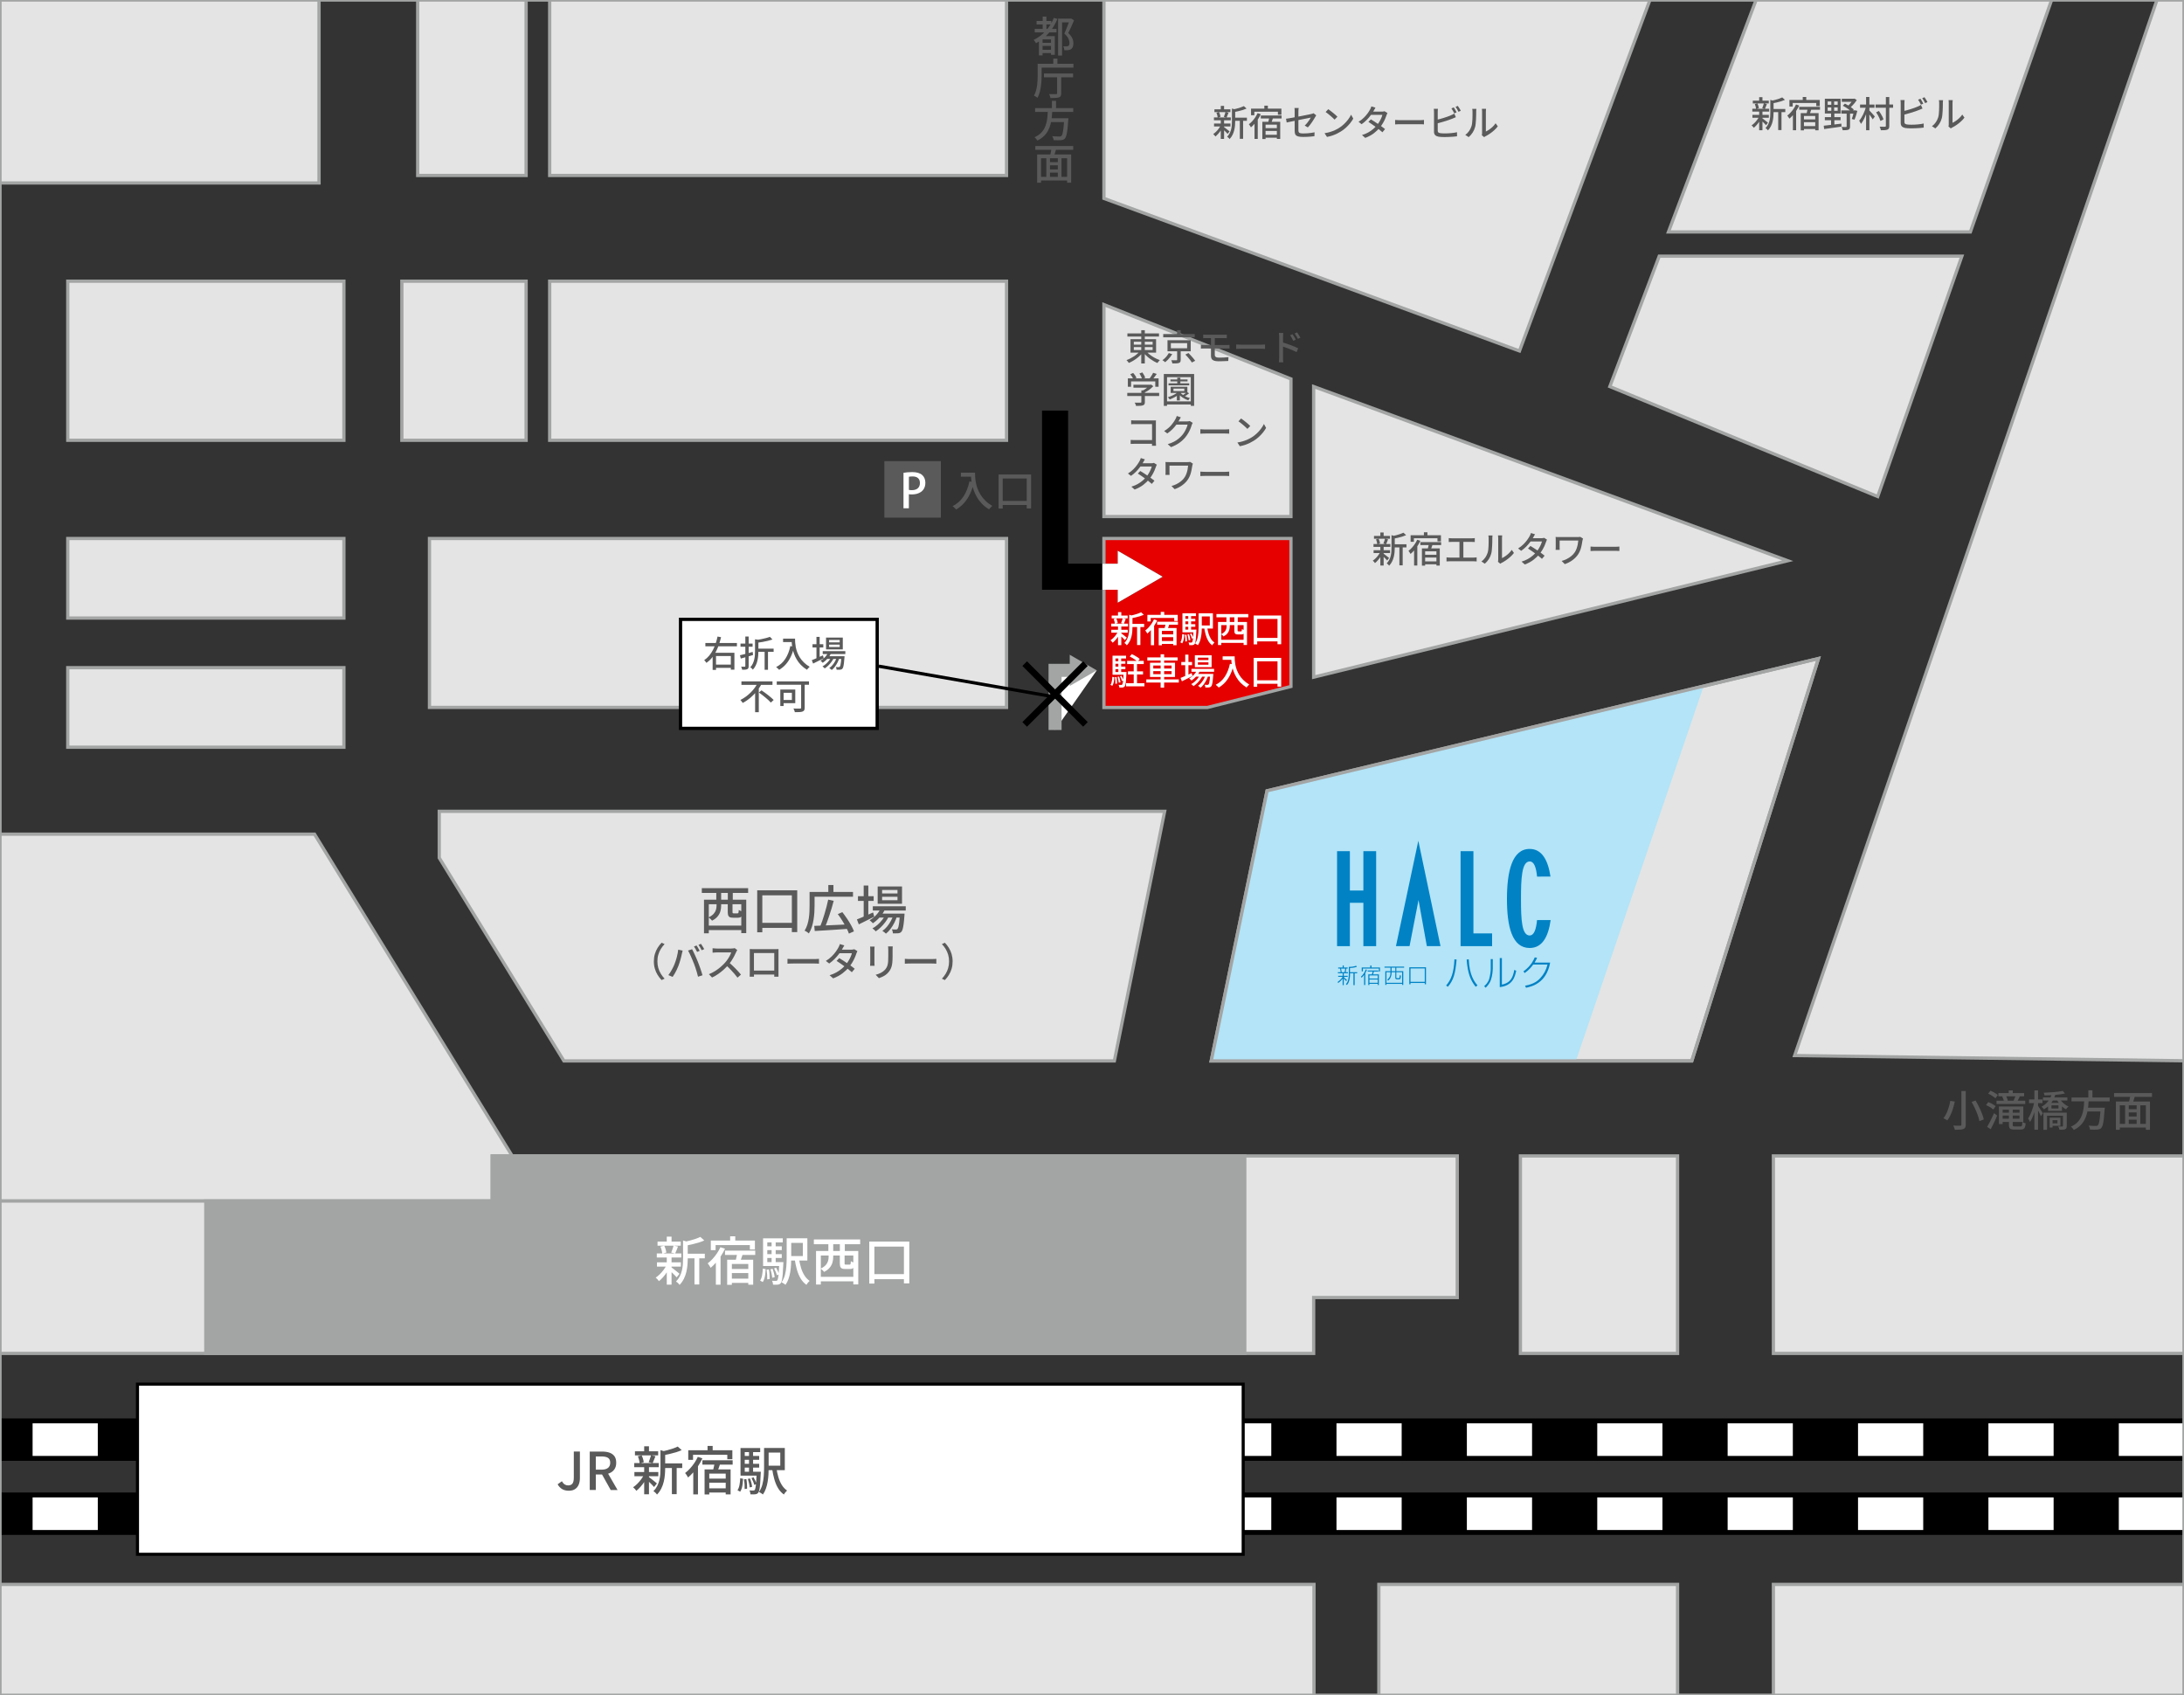 <?xml version="1.0" encoding="UTF-8"?>
<svg xmlns="http://www.w3.org/2000/svg" xmlns:xlink="http://www.w3.org/1999/xlink" viewBox="0 0 670 520">
  <rect x="0" y="0" width="670" height="520" fill="#333333" stroke="none"/>
  <defs>
    <style>
      .cls-1 {
        fill: #5a5a5a;
      }

      .cls-2, .cls-3, .cls-4, .cls-5, .cls-6, .cls-7, .cls-8, .cls-9, .cls-10, .cls-11, .cls-12 {
        stroke-miterlimit: 10;
      }

      .cls-2, .cls-4 {
        stroke-width: 8px;
      }

      .cls-2, .cls-4, .cls-13, .cls-5, .cls-8, .cls-9, .cls-11 {
        fill: none;
      }

      .cls-2, .cls-5 {
        stroke: #fff;
      }

      .cls-14, .cls-3, .cls-6 {
        fill: #fff;
      }

      .cls-15, .cls-10 {
        fill: #a3a4a4;
      }

      .cls-3, .cls-4, .cls-6, .cls-8 {
        stroke: #000;
      }

      .cls-16 {
        fill: #0082c5;
      }

      .cls-17 {
        fill: #b3e4f7;
      }

      .cls-5 {
        stroke-dasharray: 20;
        stroke-width: 10px;
      }

      .cls-6 {
        stroke-width: 2px;
      }

      .cls-7 {
        fill: #e4e4e4;
      }

      .cls-7, .cls-9, .cls-10, .cls-11, .cls-12 {
        stroke: #a3a4a4;
      }

      .cls-8 {
        stroke-width: 13px;
      }

      .cls-11 {
        stroke-width: 4px;
      }

      .cls-12 {
        fill: #e60000;
      }

      .cls-18 {
        clip-path: url(#clippath);
      }
    </style>
    <clipPath id="clippath">
      <rect class="cls-13" width="670" height="520"/>
    </clipPath>
  </defs>
  <g id="_マップ_アイコン" data-name="マップ・アイコン">
    <g class="cls-18">
      <rect class="cls-7" x="-1.99" y="-2.52" width="99.86" height="58.64"/>
      <rect class="cls-7" x="20.79" y="86.25" width="84.71" height="48.8"/>
      <rect class="cls-7" x="466.43" y="354.57" width="48.21" height="60.57"/>
      <rect class="cls-7" x="544.04" y="354.57" width="131.79" height="60.57"/>
      <rect class="cls-7" x="423" y="486" width="91.64" height="39.38"/>
      <rect class="cls-7" x="-5.24" y="486" width="408.34" height="39.38"/>
      <rect class="cls-7" x="544.04" y="486" width="134.75" height="39.38"/>
      <rect class="cls-7" x="123.28" y="86.25" width="38.12" height="48.8"/>
      <rect class="cls-7" x="128.14" y="-1.96" width="33.26" height="55.78"/>
      <rect class="cls-7" x="168.63" y="-2.52" width="140.15" height="56.34"/>
      <rect class="cls-7" x="168.63" y="86.25" width="140.15" height="48.8"/>
      <rect class="cls-7" x="131.75" y="165.18" width="177.03" height="51.81"/>
      <polygon class="cls-12" points="396.03 210.57 370.43 217 338.66 217 338.66 165.18 396.03 165.18 396.03 210.57"/>
      <polygon class="cls-7" points="396.03 158.45 338.66 158.45 338.66 93.43 396.03 116.23 396.03 158.45"/>
      <rect class="cls-7" x="20.79" y="165.18" width="84.71" height="24.4"/>
      <rect class="cls-7" x="20.79" y="204.8" width="84.71" height="24.4"/>
      <polygon class="cls-7" points="165.63 368.4 -12.93 368.4 -12.93 255.87 96.49 255.87 165.63 368.4"/>
      <polygon class="cls-7" points="403 207.71 403 118.57 548.43 172 403 207.71"/>
      <polygon class="cls-7" points="506.53 -1 338.66 -1 338.66 60.86 466.14 107.65 506.53 -1"/>
      <polygon class="cls-7" points="673.46 -1.39 662.18 -1.39 550.56 323.78 673.46 325.43 673.46 -1.39"/>
      <g>
        <polygon class="cls-7" points="509.02 78.57 493.86 118.57 576.04 152.3 601.86 78.57 509.02 78.57"/>
        <polygon class="cls-7" points="604.47 71.14 630.33 -2.71 539.75 -2.71 511.84 71.14 604.47 71.14"/>
      </g>
      <polygon class="cls-7" points="341.86 325.43 173 325.43 134.75 263.14 134.75 248.86 357.29 248.86 341.86 325.43"/>
      <polygon class="cls-7" points="403 398 447.05 398 447.05 354.57 151.01 354.57 151.01 368.4 -15.3 368.4 -15.3 415.14 403 415.14 403 398"/>
      <polygon class="cls-7" points="519 325.43 371.57 325.43 388.71 242.57 557.86 202 519 325.43"/>
      <polygon class="cls-17" points="522.64 210.45 388.71 242.57 371.57 325.43 483.44 325.43 522.64 210.45"/>
      <polygon class="cls-10" points="63.14 415.14 381.86 415.14 381.86 354.57 151.01 354.57 151.01 368.4 63.14 368.4 63.14 415.14"/>
      <g>
        <path class="cls-16" d="M414.15,298.22h2.21v.32h-.78v3.63h-.38v-3.63h-1.05v.54c0,.08,0,.84-.24,1.72-.22.79-.56,1.18-.7,1.34l-.31-.26c.16-.2.51-.6.67-1.25.12-.52.22-1.05.22-1.6v-2.44c.54,0,1.34-.05,2.26-.36l.18.36c-.9.25-1.73.32-2.09.34v1.29M412.48,298.22c.12-.42.14-.64.2-1.12h-1.26c.07.32.15.77.18,1.12h.88M412.99,300.92c-.14-.11-.41-.34-.74-.76h-.02v2.01h-.34v-1.97h-.02c-.19.29-.68.84-1.35,1.33l-.17-.32c.82-.59,1.3-1.15,1.53-1.58h-1.36v-.31h1.38v-.79h-1.47v-.32h.85c-.01-.25-.1-.85-.17-1.12h-.59v-.32h1.38v-.62h.34v.62h1.2v.32h-.43c-.05.37-.12.84-.18,1.12h.7v.32h-1.29v.79h1.2v.31h-1.2v.02c.17.25.52.62.99.98l-.23.29"/>
        <path class="cls-16" d="M417.52,299.58c.63-.61,1.09-1.22,1.46-2.22l.35.11c-.08.21-.19.51-.5,1.04v3.63h-.36v-3.08h-.03c-.35.52-.6.73-.75.85l-.17-.33M420.36,296.76v-.6h.38v.6h2.61v1.24h-.35v-.92h-4.89v.88h-.37v-1.2h2.62M420.11,300.16h2.54v-.97h-2.54v.97ZM420.11,301.47h2.54v-1.02h-2.54v1.02ZM421.47,298c-.04.19-.18.71-.24.87h1.77v3.28h-.35v-.38h-2.54v.38h-.35v-3.28h1.1c.06-.16.22-.7.25-.87h-1.54v-.31h3.27v.31h-1.37"/>
        <path class="cls-16" d="M426.56,298.22h-1.23v3.25h4.8v-3.25h-1.77v1.64c0,.16.13.18.29.18h.47c.18,0,.27-.03.27-.9l.38.11c-.08.94-.09,1.14-.63,1.14h-.62c-.42,0-.47-.27-.47-.44v-1.74h-1.14v.18c0,.2,0,.72-.32,1.46-.23.52-.54.77-.75.94l-.27-.3c.35-.28.99-.79.99-2.1v-.18M426.91,297.9h1.14v-1.08h-1.14v1.08ZM430.75,296.49v.33h-2.39v1.08h2.13v4.2h-.36v-.31h-4.8v.31h-.35v-4.2h1.58v-1.08h-1.83v-.33h6.02"/>
        <path class="cls-16" d="M432.71,301.16h4.37v-4.11h-4.37v4.11ZM437.46,296.7v5.21h-.38v-.4h-4.37v.4h-.37v-5.21h5.12"/>
        <path class="cls-16" d="M450.58,294.26c.18,4.99,1.86,7.04,2.69,7.99l-.58.43c-1.47-1.88-2.43-3.87-2.76-8.35l.65-.07M443.63,302.3c1.56-1.79,2.37-3.94,2.56-8.04l.66.07c-.37,4.32-.94,6.34-2.68,8.35l-.54-.38"/>
        <path class="cls-16" d="M460.75,302.01c2.79-.53,3.44-2.44,3.79-4.5l.6.24c-.37,1.75-1.01,4.6-5.05,5.03v-8.91h.66v8.13M457.94,297.22c0,.42-.11,2.08-.57,3.37-.42,1.19-1.25,2.03-1.61,2.38l-.45-.47c.44-.39,1.24-1.12,1.57-2.35.29-1.06.44-2.26.44-2.93v-3.02h.63v3.01"/>
        <path class="cls-16" d="M475.55,295.27c-1.15,6.33-5.64,7.33-7.4,7.71l-.3-.62c1.84-.37,3.41-.93,4.71-2.37,1.04-1.13,1.78-2.47,2.18-4.13h-4.39c-.61.81-1.29,1.68-2.62,2.61l-.38-.51c.86-.63,2.46-1.88,3.48-4.29l.71.11c-.16.39-.32.77-.77,1.49h4.79"/>
        <polyline class="cls-16" points="410.18 261.09 414.11 261.09 414.11 273.16 418.25 273.16 418.25 261.09 422.17 261.09 422.17 290.22 418.25 290.22 418.25 276.92 414.11 276.92 414.11 290.22 410.18 290.22 410.18 261.09"/>
        <polyline class="cls-16" points="448.07 261.09 452.01 261.09 452.01 286.31 457.74 286.31 457.74 290.22 448.07 290.22 448.07 261.09"/>
        <polyline class="cls-16" points="428.25 290.2 432.42 290.2 435.17 276.07 437.72 290.2 441.91 290.2 435.11 257.9 428.25 290.2"/>
        <path class="cls-16" d="M469.27,286.95c-2.46,0-2.67-4.99-2.67-11.19s.21-11.52,2.67-11.52c1.37,0,1.99,1.85,2.27,4.65l4.11-.02c-.76-5.01-2.6-8.47-6.39-8.47-5.38,0-6.96,6.88-6.96,15.35,0,8.49,1.57,15.03,6.96,15.03,3.87,0,5.72-3.43,6.44-8.55h-4.17c-.28,2.85-.91,4.71-2.28,4.71"/>
      </g>
      <line class="cls-8" x1="670" y1="441.59" x2=".14" y2="441.59"/>
      <line class="cls-8" x1="670" y1="464.31" x2=".14" y2="464.31"/>
      <polygon class="cls-9" points="519 325.43 371.57 325.43 388.71 242.57 557.86 202 519 325.43"/>
      <g>
        <polyline class="cls-4" points="323.67 125.94 323.67 176.9 345.21 176.9"/>
        <polygon points="342.88 184.88 356.69 176.9 342.88 168.92 342.88 184.88"/>
      </g>
      <g>
        <line class="cls-2" x1="338.16" y1="176.9" x2="345.21" y2="176.9"/>
        <polygon class="cls-14" points="342.88 184.88 356.69 176.9 342.88 168.92 342.88 184.88"/>
      </g>
      <rect class="cls-1" x="271.31" y="141.45" width="17.33" height="17.33"/>
      <path class="cls-14" d="M277.17,145.03c.66-.12,1.54-.22,2.68-.22,1.35,0,2.37.29,3.04.88.62.53.99,1.37.99,2.37,0,2.68-2.13,3.6-4.12,3.6-.35,0-.66-.01-.94-.07v4.32h-1.65v-10.88ZM278.82,150.26c.24.07.55.09.94.09,1.53,0,2.45-.79,2.45-2.2s-.92-2.01-2.26-2.01c-.52,0-.91.06-1.12.1v4.03Z"/>
      <g>
        <rect class="cls-14" x="208.77" y="189.98" width="60.33" height="33.44"/>
        <path d="M268.6,190.48v32.44h-59.33v-32.44h59.33M269.6,189.48h-61.33v34.44h61.33v-34.44h0Z"/>
      </g>
      <g>
        <polyline class="cls-14" points="323.67 223.92 323.67 205.62 336.46 205.62"/>
        <g>
          <polyline class="cls-11" points="323.67 223.92 323.67 205.62 329.57 205.62"/>
          <polygon class="cls-15" points="328.17 210.41 336.46 205.62 328.17 200.84 328.17 210.41"/>
        </g>
      </g>
      <line class="cls-6" x1="314.35" y1="203.56" x2="332.99" y2="222.2"/>
      <line class="cls-6" x1="332.99" y1="203.56" x2="314.35" y2="222.2"/>
      <line class="cls-3" x1="323.67" y1="213.8" x2="269.6" y2="204.35"/>
      <line class="cls-5" x1="670" y1="441.59" x2=".14" y2="441.59"/>
      <line class="cls-5" x1="670" y1="464.31" x2=".14" y2="464.31"/>
      <g>
        <rect class="cls-14" x="42.18" y="424.56" width="339.21" height="52.2"/>
        <path d="M380.91,425.03v51.26H42.65v-51.26h338.27M381.86,424.09H41.7v53.14h340.15v-53.14h0Z"/>
      </g>
    </g>
  </g>
  <g id="_文字" data-name="文字">
    <g>
      <path class="cls-1" d="M174.47,457.26c-.79,0-1.46-.17-2.02-.5-.56-.33-1.02-.82-1.38-1.47l1.3-.94c.26.45.54.77.86.98.32.2.67.3,1.04.3.6,0,1.04-.18,1.33-.54.29-.36.43-.97.43-1.83v-8.02h1.87v8.18c0,.7-.12,1.35-.35,1.93-.23.58-.6,1.05-1.1,1.39-.5.35-1.16.52-1.97.52Z"/>
      <path class="cls-1" d="M180.92,457.04v-11.79h3.86c.81,0,1.54.11,2.18.33s1.15.58,1.52,1.07c.37.5.56,1.17.56,2.02s-.19,1.5-.56,2.03c-.37.53-.88.93-1.52,1.19-.64.26-1.37.39-2.18.39h-2v4.75h-1.86ZM182.78,450.8h1.78c.85,0,1.51-.18,1.96-.54.45-.36.68-.89.68-1.59s-.23-1.21-.68-1.5c-.45-.28-1.11-.42-1.96-.42h-1.78v4.05ZM187.35,457.04l-2.93-5.25,1.38-1.07,3.65,6.32h-2.1Z"/>
      <path class="cls-1" d="M197.64,452.24l1.07.4c-.26.59-.58,1.17-.96,1.76-.38.59-.79,1.13-1.23,1.63s-.87.92-1.3,1.26c-.11-.17-.26-.36-.46-.58s-.38-.38-.54-.51c.43-.28.86-.63,1.29-1.06.43-.43.83-.89,1.2-1.4.37-.51.67-1.01.92-1.51ZM194.57,448.78h7.52v1.26h-7.52v-1.26ZM194.62,451.52h7.33v1.3h-7.33v-1.3ZM194.79,445.17h7.12v1.25h-7.12v-1.25ZM195.67,446.69l1.18-.27c.16.33.3.69.42,1.09.12.4.19.73.22,1.01l-1.25.35c-.02-.3-.09-.65-.19-1.06s-.23-.78-.38-1.12ZM197.62,443.63h1.47v2.13h-1.47v-2.13ZM197.62,449.9h1.47v8.46h-1.47v-8.46ZM198.98,453.02c.12.07.3.21.54.39.24.19.5.39.77.6s.52.41.75.6.39.32.49.41l-.88,1.1c-.13-.15-.3-.34-.51-.56-.21-.22-.45-.46-.7-.7-.25-.24-.49-.46-.72-.67s-.42-.38-.57-.5l.83-.67ZM199.74,446.38l1.34.29c-.15.38-.3.77-.45,1.14-.15.38-.29.71-.42.98l-1.22-.27c.08-.2.17-.43.26-.68s.18-.5.26-.76c.08-.26.15-.49.21-.7ZM202.62,444.81l1.81.53c-.02.13-.14.21-.37.26v4.83c0,.61-.03,1.26-.09,1.94s-.17,1.39-.34,2.11c-.17.72-.42,1.42-.76,2.1s-.78,1.3-1.32,1.86c-.06-.12-.16-.25-.29-.38s-.26-.27-.41-.39-.27-.21-.39-.26c.49-.5.88-1.04,1.17-1.62.29-.58.5-1.17.65-1.79.14-.62.24-1.23.28-1.83.04-.6.06-1.19.06-1.75v-5.6ZM207.91,443.71l1.22,1.1c-.51.23-1.09.45-1.74.65-.65.2-1.3.37-1.98.53-.67.15-1.32.29-1.95.41-.03-.16-.1-.35-.19-.58-.1-.23-.19-.42-.29-.57.6-.13,1.2-.27,1.82-.44.61-.17,1.19-.34,1.74-.53s1-.38,1.38-.57ZM203.32,448.88h5.97v1.41h-5.97v-1.41ZM206.12,449.49h1.47v8.82h-1.47v-8.82Z"/>
      <path class="cls-1" d="M214.07,446.88l1.41.46c-.34.75-.75,1.48-1.22,2.2-.47.72-.98,1.39-1.52,2.02-.54.62-1.09,1.17-1.66,1.64-.05-.11-.13-.25-.24-.42-.11-.18-.22-.35-.34-.53s-.23-.32-.33-.42c.52-.39,1.03-.85,1.51-1.38s.93-1.09,1.34-1.7c.41-.61.76-1.23,1.05-1.87ZM211.13,444.85h13.54v2.74h-1.55v-1.36h-10.51v1.57h-1.47v-2.94ZM212.68,449.98l1.34-1.33.1.05v9.68h-1.44v-8.4ZM215.48,447.92h9.28v1.33h-9.28v-1.33ZM216.15,450.72h7.98v7.66h-1.5v-6.37h-5.04v6.4h-1.44v-7.7ZM216.84,453.55h6.51v1.25h-6.51v-1.25ZM216.84,456.52h6.51v1.3h-6.51v-1.3ZM217.06,443.53h1.57v2.14h-1.57v-2.14ZM219.27,448.56l1.68.38c-.17.5-.34,1.01-.52,1.51-.18.51-.33.94-.47,1.3l-1.33-.37c.07-.26.15-.55.24-.89s.16-.67.23-1.02c.07-.34.12-.65.17-.93Z"/>
      <path class="cls-1" d="M227.08,453.44l.88.16c-.02.49-.06.98-.12,1.48s-.15.95-.27,1.38c-.12.42-.29.79-.5,1.1l-.82-.45c.29-.43.49-.97.61-1.62.12-.66.19-1.34.22-2.04ZM227.18,444.16h6.03v1.25h-4.74v6.59h-1.3v-7.84ZM227.18,451.44h5.47v1.2h-5.47v-1.2ZM227.91,446.6h4.99v1.17h-4.99v-1.17ZM227.91,449h4.99v1.17h-4.99v-1.17ZM228.25,453.77l.72-.08c.09.47.15.98.18,1.52.04.54.05,1.02.04,1.42l-.75.11c.02-.41.01-.88-.02-1.43-.04-.55-.09-1.06-.17-1.54ZM229.42,453.63l.69-.13c.15.41.28.85.4,1.33.12.48.19.9.22,1.25l-.75.16c-.02-.35-.09-.77-.19-1.26-.11-.48-.23-.94-.37-1.35ZM229.78,444.86h1.25v7.23h-1.25v-7.23ZM232.12,451.44h1.28c-.01.28-.02.46-.03.56-.05,1.3-.11,2.35-.18,3.16s-.15,1.42-.24,1.83c-.09.42-.21.71-.34.88-.13.16-.26.27-.41.34s-.31.11-.5.14c-.16.02-.37.03-.63.03s-.54,0-.84-.02c-.01-.18-.04-.39-.1-.62s-.13-.42-.22-.58c.26.02.49.03.7.04s.37,0,.47,0c.1,0,.18-.01.25-.03.07-.02.14-.07.2-.14.09-.12.17-.36.24-.73.07-.37.14-.93.2-1.67s.11-1.74.17-2.98v-.22ZM230.54,453.39l.64-.24c.19.32.37.67.54,1.06.17.38.29.71.36.99l-.7.27c-.05-.28-.16-.61-.32-1.01-.16-.39-.33-.75-.51-1.07ZM234.39,444.14h1.41v6.13c0,.63-.02,1.3-.06,2.02-.04.72-.12,1.45-.24,2.18s-.29,1.43-.53,2.11c-.23.68-.54,1.29-.93,1.83-.07-.07-.19-.16-.34-.26-.15-.1-.31-.2-.46-.29-.15-.09-.29-.16-.41-.22.48-.68.83-1.45,1.05-2.3s.36-1.72.42-2.6.1-1.7.1-2.47v-6.13ZM235.13,444.14h5.63v6.82h-5.63v-1.38h4.24v-4.03h-4.24v-1.41ZM238.17,450.24c.15,1.03.36,2,.63,2.9s.63,1.7,1.06,2.39c.44.69.97,1.25,1.6,1.68-.11.09-.22.2-.35.34s-.25.29-.36.44c-.11.15-.21.29-.28.43-.71-.51-1.31-1.16-1.78-1.95-.47-.79-.85-1.69-1.14-2.71-.29-1.02-.52-2.13-.7-3.32l1.31-.21Z"/>
    </g>
    <g>
      <path class="cls-1" d="M598.31,337.67l1.39.23c-.14.64-.32,1.32-.53,2.03-.22.71-.47,1.39-.77,2.03-.29.65-.63,1.21-1.01,1.7-.09-.07-.21-.15-.36-.23-.14-.08-.29-.16-.44-.23-.15-.07-.28-.14-.39-.19.37-.45.7-.98.97-1.59s.51-1.25.7-1.9c.19-.66.33-1.27.43-1.85ZM601.71,334.66h1.34v10.27c0,.42-.05.72-.16.92s-.3.35-.57.46c-.26.1-.61.16-1.04.19s-.96.05-1.57.05c-.03-.12-.07-.26-.12-.41-.06-.15-.12-.31-.18-.46-.06-.16-.13-.29-.2-.42.31.02.61.03.9.03s.55,0,.77,0c.22,0,.38,0,.47,0,.13,0,.22-.04.28-.08.06-.05.08-.14.08-.27v-10.27ZM604.85,338.01l1.2-.44c.37.61.73,1.26,1.07,1.96.34.7.65,1.38.91,2.05s.45,1.27.55,1.79l-1.34.53c-.1-.52-.26-1.12-.5-1.79-.24-.68-.52-1.37-.85-2.09-.33-.71-.68-1.38-1.04-2.01Z"/>
      <path class="cls-1" d="M609.27,338.97l.69-.92c.26.1.53.21.82.36s.56.29.81.45c.25.16.46.3.62.44l-.7,1.03c-.16-.15-.36-.3-.61-.47-.25-.16-.52-.33-.8-.48-.28-.16-.56-.29-.83-.4ZM609.62,345.64c.2-.34.42-.74.66-1.2.24-.46.49-.95.74-1.47.25-.52.49-1.03.7-1.52l.96.74c-.19.46-.4.93-.62,1.42-.22.49-.45.96-.68,1.44s-.46.92-.68,1.33l-1.09-.74ZM609.94,335.46l.69-.91c.26.1.53.23.82.39.29.16.56.31.81.47.26.16.46.32.62.47l-.73,1c-.15-.15-.34-.31-.59-.48-.25-.17-.51-.34-.79-.51s-.56-.31-.83-.44ZM612.49,337.62h8.81v1.03h-8.81v-1.03ZM613.06,335.29h7.9v1h-7.9v-1ZM613.23,339.39h1.14v5.4h-1.14v-5.4ZM614.02,339.39h6.69v4.75h-6.69v-.99h5.52v-2.77h-5.52v-.99ZM614.06,341.3h5.8v.88h-5.8v-.88ZM614.22,336.35l1.11-.26c.15.23.28.48.39.76.11.28.19.53.22.75l-1.18.29c-.02-.21-.08-.46-.18-.75-.1-.29-.22-.55-.35-.79ZM616.23,334.47h1.25v1.6h-1.25v-1.6ZM616.29,340.06h1.17v4.95c0,.22.04.36.11.42.07.06.24.1.5.1h1.75c.16,0,.27-.03.35-.1.08-.07.13-.2.17-.4.04-.2.06-.49.08-.86.12.08.28.16.47.23s.37.13.53.17c-.03.49-.1.88-.21,1.16-.1.28-.26.48-.46.58s-.48.16-.83.16h-2.01c-.42,0-.76-.04-.99-.13-.24-.09-.4-.23-.49-.44s-.14-.51-.14-.9v-4.95ZM618.35,336.09l1.27.25c-.14.29-.28.56-.41.83-.13.26-.26.49-.37.67l-1.12-.22c.11-.23.23-.48.34-.77.12-.29.21-.54.28-.75Z"/>
      <path class="cls-1" d="M624.09,337.97l.71.25c-.09.51-.21,1.04-.34,1.6-.13.55-.29,1.1-.47,1.64-.18.54-.37,1.04-.58,1.5-.21.46-.42.86-.65,1.19-.06-.16-.15-.35-.27-.56-.12-.21-.22-.39-.32-.53.21-.29.41-.63.6-1.03.2-.4.38-.83.55-1.28.17-.45.32-.92.45-1.4.13-.48.23-.94.31-1.38ZM622.47,337.24h4.11v1.14h-4.11v-1.14ZM624.11,334.47h1.12v12.05h-1.12v-12.05ZM625.15,339.13c.07.09.18.24.33.46.15.22.3.46.47.72.17.26.33.5.47.72.14.22.24.38.29.47l-.62.88c-.07-.17-.17-.39-.29-.64-.13-.26-.26-.52-.41-.8s-.29-.54-.42-.77c-.13-.24-.23-.42-.31-.55l.49-.49ZM629.39,335.66l1.12.14c-.16.56-.38,1.12-.68,1.66-.29.54-.67,1.05-1.13,1.53-.46.48-1.02.91-1.68,1.3-.04-.1-.11-.19-.2-.3-.09-.1-.18-.2-.28-.29s-.18-.16-.26-.21c.61-.33,1.12-.7,1.53-1.12s.75-.86,1.01-1.32c.26-.46.44-.93.57-1.38ZM626.73,336.62h7.49v.96h-7.49v-.96ZM626.87,341.29h6.54v.95h-5.42v4.32h-1.12v-5.27ZM632.78,334.6l.71.81c-.42.1-.88.18-1.38.25-.51.07-1.04.13-1.6.18-.56.05-1.12.08-1.68.11-.56.03-1.1.04-1.62.05-.02-.12-.05-.26-.1-.42-.05-.16-.1-.3-.16-.41.5-.02,1.03-.04,1.57-.07.54-.03,1.08-.07,1.6-.11.52-.04,1.02-.1,1.48-.16.46-.06.85-.13,1.18-.22ZM628.31,338.28h4.25v2.47h-4.25v-2.47ZM628.78,342.85h.9v3.02h-.9v-3.02ZM629.31,342.85h2.78v2.47h-2.78v-.74h1.87v-.98h-1.87v-.75ZM629.34,339.05v.95h2.15v-.95h-2.15ZM631.82,336.96c.18.32.42.64.71.96.29.32.61.6.96.86.35.26.7.46,1.07.62-.12.1-.26.23-.41.41s-.27.34-.34.47c-.38-.2-.75-.46-1.1-.77s-.68-.67-.99-1.06c-.3-.39-.56-.78-.77-1.17l.88-.31ZM632.89,341.29h1.14v4.06c0,.27-.03.48-.1.64-.06.16-.2.28-.4.38-.19.08-.43.13-.71.14-.28.02-.62.03-1.02.03-.03-.15-.08-.32-.15-.51-.07-.19-.15-.36-.23-.5.29,0,.54.01.77.01h.46c.09,0,.15-.03.18-.05s.04-.07.04-.14v-4.04Z"/>
      <path class="cls-1" d="M639.4,337.32h1.37c-.04.7-.09,1.41-.16,2.11-.07.71-.2,1.4-.37,2.09-.17.68-.42,1.34-.75,1.97s-.75,1.2-1.29,1.73c-.53.52-1.2.99-2.01,1.38-.1-.17-.23-.34-.39-.54-.16-.2-.33-.35-.49-.47.76-.35,1.39-.76,1.88-1.23.49-.47.88-.99,1.16-1.55.29-.56.5-1.15.64-1.77.14-.62.24-1.24.29-1.87s.09-1.25.12-1.85ZM635.49,336.65h11.7v1.18h-11.7v-1.18ZM639.78,339.77h5.11v1.17h-5.11v-1.17ZM640.65,334.42h1.26v2.7h-1.26v-2.7ZM644.43,339.77h1.27c0,.15-.02.26-.02.34s-.01.16-.03.23c-.08,1.21-.17,2.2-.26,2.97-.1.77-.2,1.36-.33,1.78-.12.42-.27.72-.44.9-.17.18-.34.31-.54.37-.2.06-.43.11-.7.14-.24.02-.56.02-.96.02-.4,0-.82-.02-1.26-.03,0-.18-.05-.39-.13-.61-.08-.23-.18-.42-.3-.6.46.03.89.06,1.31.07.41.01.71.02.89.02.15,0,.27-.01.36-.03.1-.02.18-.07.26-.14.14-.11.26-.36.36-.75s.19-.95.28-1.68c.09-.73.16-1.66.22-2.79v-.21Z"/>
      <path class="cls-1" d="M648.55,335.28h11.62v1.17h-11.62v-1.17ZM649.11,337.88h10.44v8.66h-1.25v-7.51h-7.99v7.51h-1.2v-8.66ZM649.88,344.73h9.01v1.13h-9.01v-1.13ZM651.93,338.62h1.12v6.63h-1.12v-6.63ZM652.48,340.23h3.48v.98h-3.48v-.98ZM652.48,342.47h3.5v.98h-3.5v-.98ZM653.53,335.83l1.44.31c-.14.45-.28.91-.42,1.38-.14.47-.28.87-.41,1.2l-1.12-.3c.07-.24.14-.52.21-.82.07-.3.13-.61.18-.92s.09-.59.12-.85ZM655.47,338.62h1.12v6.59h-1.12v-6.59Z"/>
    </g>
    <g>
      <path class="cls-1" d="M423.47,169.25l.74.27c-.18.4-.4.81-.66,1.21-.26.4-.55.78-.85,1.12-.3.34-.6.63-.89.87-.07-.12-.18-.25-.31-.4-.14-.15-.26-.26-.37-.35.29-.19.59-.43.89-.73.3-.29.57-.61.82-.96.25-.35.46-.69.63-1.04ZM421.36,166.88h5.17v.87h-5.17v-.87ZM421.39,168.76h5.04v.89h-5.04v-.89ZM421.51,164.39h4.9v.86h-4.9v-.86ZM422.12,165.44l.81-.19c.11.23.21.48.29.75.08.27.13.5.15.69l-.86.24c-.02-.21-.06-.45-.13-.73-.07-.28-.16-.54-.26-.77ZM423.46,163.34h1.01v1.46h-1.01v-1.46ZM423.46,167.65h1.01v5.82h-1.01v-5.82ZM424.39,169.79c.08.05.2.14.37.27.17.13.34.27.53.41.19.15.36.28.52.41s.27.22.34.28l-.6.76c-.09-.1-.21-.23-.35-.39-.15-.15-.31-.31-.48-.48-.17-.16-.34-.32-.5-.46s-.29-.26-.39-.35l.57-.46ZM424.91,165.23l.92.2c-.1.26-.21.53-.31.79s-.2.49-.29.68l-.84-.19c.06-.14.12-.29.18-.47s.12-.35.18-.52c.06-.18.11-.34.14-.48ZM426.89,164.15l1.24.36c-.01.09-.1.15-.25.18v3.32c0,.42-.02.86-.06,1.34-.04.47-.12.96-.24,1.45s-.29.98-.52,1.44-.53.89-.91,1.28c-.04-.08-.11-.17-.2-.26-.09-.1-.18-.19-.28-.27-.1-.08-.19-.15-.27-.18.34-.34.6-.71.8-1.11.2-.4.35-.81.45-1.23.1-.43.16-.85.19-1.26.03-.41.04-.82.04-1.2v-3.85ZM430.53,163.39l.84.76c-.35.16-.75.31-1.19.45-.44.14-.9.26-1.36.36-.46.11-.91.2-1.34.28-.02-.11-.07-.24-.13-.4-.07-.16-.13-.29-.2-.39.41-.09.83-.19,1.25-.3.42-.11.82-.23,1.19-.36s.69-.26.95-.39ZM427.37,166.94h4.1v.97h-4.1v-.97ZM429.3,167.36h1.01v6.06h-1.01v-6.06Z"/>
      <path class="cls-1" d="M434.77,165.57l.97.32c-.23.51-.52,1.02-.84,1.51-.33.49-.67.96-1.04,1.39-.37.43-.75.81-1.14,1.13-.04-.07-.09-.17-.17-.29s-.15-.24-.24-.36c-.08-.12-.16-.22-.23-.29.36-.27.71-.59,1.04-.95.33-.36.64-.75.92-1.17.28-.42.52-.85.72-1.29ZM432.74,164.17h9.31v1.88h-1.07v-.94h-7.23v1.08h-1.01v-2.02ZM433.81,167.7l.92-.91.07.03v6.65h-.99v-5.77ZM435.73,166.28h6.38v.91h-6.38v-.91ZM436.2,168.21h5.49v5.27h-1.03v-4.38h-3.46v4.4h-.99v-5.29ZM436.67,170.16h4.48v.86h-4.48v-.86ZM436.67,172.2h4.48v.89h-4.48v-.89ZM436.82,163.27h1.08v1.47h-1.08v-1.47ZM438.34,166.72l1.16.26c-.12.34-.24.69-.36,1.04s-.23.65-.32.9l-.91-.25c.05-.18.11-.38.17-.61s.11-.46.16-.7c.05-.23.09-.45.12-.64Z"/>
      <path class="cls-1" d="M443.75,170.95c.17.02.34.04.52.06.18.01.34.02.51.02h7.26c.18,0,.34,0,.51-.03.16-.02.31-.03.45-.05v1.27c-.15-.02-.32-.04-.51-.04-.18,0-.33-.01-.45-.01h-7.26c-.16,0-.33,0-.5.01s-.35.02-.52.04v-1.27ZM444.44,165.05c.15.02.32.04.51.05.19.01.35.02.47.02h6.02c.17,0,.34,0,.51-.02.17-.01.33-.03.48-.05v1.21c-.15-.01-.32-.03-.49-.03-.17,0-.34-.01-.5-.01h-6.02c-.12,0-.28,0-.47.01-.19,0-.36.02-.51.03v-1.21ZM447.73,171.65v-5.92h1.2v5.92h-1.2Z"/>
      <path class="cls-1" d="M454.47,172.21c.48-.33.87-.73,1.19-1.2.31-.47.55-.96.71-1.47.08-.24.14-.55.19-.91s.08-.76.09-1.17c.02-.41.03-.82.03-1.23,0-.4,0-.76,0-1.08,0-.19,0-.36-.02-.5s-.04-.27-.07-.4h1.28s0,.09-.02.18c-.01.09-.02.2-.03.32s-.01.25-.01.38c0,.32,0,.68-.01,1.11,0,.42-.02.86-.05,1.3-.03.45-.06.87-.1,1.28-.04.4-.1.74-.18,1.01-.16.6-.41,1.17-.75,1.69s-.74.99-1.21,1.39l-1.06-.7ZM459.54,172.31c.02-.1.04-.2.06-.32.01-.12.02-.24.02-.37v-6.51c0-.23-.01-.42-.03-.58-.02-.16-.03-.26-.03-.3h1.28s0,.14-.03.3c-.02.16-.03.36-.03.58v6.08c.32-.15.66-.34,1.02-.59.36-.25.71-.53,1.06-.86s.65-.69.91-1.08l.67.95c-.32.42-.68.82-1.11,1.2-.42.38-.86.73-1.32,1.04-.46.32-.9.58-1.33.79-.1.05-.19.1-.25.15s-.12.09-.17.13l-.73-.6Z"/>
      <path class="cls-1" d="M470.92,163.89c-.11.16-.22.34-.32.53-.11.19-.19.34-.25.45-.23.41-.53.86-.9,1.35-.36.49-.78.97-1.25,1.45-.47.47-.98.9-1.54,1.29l-.94-.73c.64-.4,1.19-.82,1.64-1.28.46-.45.84-.9,1.15-1.33.31-.43.55-.81.73-1.14.07-.11.14-.26.23-.46.08-.19.15-.37.19-.53l1.25.4ZM474.6,165.51c-.05.09-.1.2-.16.32s-.1.25-.14.36c-.11.35-.26.74-.45,1.17s-.41.86-.67,1.29-.55.86-.87,1.26c-.51.62-1.13,1.22-1.86,1.79-.74.57-1.63,1.05-2.67,1.45l-1-.88c.72-.22,1.36-.49,1.92-.8.56-.32,1.06-.66,1.49-1.03.43-.37.81-.75,1.13-1.13.27-.32.52-.67.75-1.06.23-.38.43-.76.6-1.14.17-.38.29-.73.37-1.03h-3.93l.42-.99h3.34c.15,0,.3-.01.45-.03.15-.02.27-.05.37-.09l.89.55ZM469.5,167.46c.34.21.72.43,1.11.69.4.25.79.52,1.19.79.4.27.77.54,1.13.8.36.26.66.5.92.71l-.81.97c-.25-.23-.55-.48-.9-.76-.35-.28-.72-.56-1.12-.86-.4-.29-.8-.57-1.19-.84-.39-.27-.75-.51-1.08-.72l.76-.78Z"/>
      <path class="cls-1" d="M485.64,165.21s-.04.1-.07.18c-.02.08-.04.17-.06.24-.02.08-.04.14-.05.18-.07.41-.14.85-.23,1.33-.09.47-.21.95-.37,1.42-.16.47-.38.93-.65,1.36-.45.71-1.04,1.33-1.77,1.87-.72.54-1.52.95-2.4,1.25l-.96-.98c.52-.13,1.04-.32,1.55-.58.51-.25.98-.56,1.42-.92.44-.36.81-.77,1.1-1.23.2-.31.37-.67.51-1.05.14-.39.25-.79.34-1.21.08-.42.14-.84.18-1.26h-5.72v2.05c0,.07,0,.19,0,.34,0,.15.01.3.03.46h-1.27c.01-.15.03-.3.03-.42,0-.13.01-.25.01-.37v-2.34c0-.13,0-.27-.01-.41,0-.14-.02-.28-.03-.41.16,0,.35.01.56.02.21,0,.44.01.68.01h5.48c.15,0,.3,0,.45-.02.15-.01.28-.03.4-.05l.85.54Z"/>
      <path class="cls-1" d="M487.94,167.65c.12,0,.28.02.46.03.18.01.37.02.58.03s.41.01.6.01h5.98c.26,0,.5,0,.71-.03.21-.02.39-.03.52-.04v1.36c-.12,0-.3-.02-.53-.03-.23-.01-.46-.02-.7-.02h-5.98c-.3,0-.6,0-.9.02-.3.01-.55.02-.74.04v-1.36Z"/>
    </g>
    <g>
      <path class="cls-1" d="M349.82,107.57l.88.37c-.26.36-.55.71-.89,1.04-.34.33-.7.65-1.09.94-.39.29-.79.56-1.2.8s-.82.44-1.23.61c-.05-.09-.12-.19-.2-.29-.08-.11-.17-.21-.26-.32-.09-.11-.17-.19-.25-.26.4-.14.8-.31,1.2-.52.41-.21.8-.44,1.18-.69.38-.26.73-.53,1.04-.81.31-.29.59-.58.81-.87ZM345.86,102.27h9.69v.97h-9.69v-.97ZM346.81,104.04h7.85v4.12h-7.85v-4.12ZM347.83,104.83v.88h5.77v-.88h-5.77ZM347.83,106.47v.89h5.77v-.89h-5.77ZM350.11,101.28h1.09v10.21h-1.09v-10.21ZM351.5,107.6c.23.29.52.58.84.86.33.28.68.55,1.06.8s.78.49,1.19.69.82.37,1.23.5c-.08.07-.17.16-.26.27-.1.11-.19.21-.27.32-.08.11-.16.21-.21.31-.4-.17-.81-.37-1.23-.61-.41-.24-.82-.51-1.21-.8-.39-.3-.76-.61-1.09-.95-.33-.33-.63-.67-.9-1.02l.85-.37Z"/>
      <path class="cls-1" d="M358.55,108.29l1.06.34c-.18.29-.38.58-.62.89s-.49.59-.75.86c-.26.27-.53.51-.79.72-.11-.1-.25-.21-.41-.33-.17-.12-.31-.21-.43-.29.26-.18.52-.4.77-.64.25-.25.48-.5.68-.78.21-.27.37-.53.51-.77ZM356.85,102.46h9.66v1h-9.66v-1ZM358.16,104.36h7.13v3.39h-7.13v-3.39ZM359.19,105.26v1.57h4.99v-1.57h-4.99ZM361.12,107.36h1.09v2.98c0,.28-.04.5-.11.65-.07.15-.22.27-.44.34-.21.07-.48.12-.81.13s-.72.02-1.19.02c-.02-.15-.07-.31-.13-.49-.07-.18-.14-.35-.21-.5.23,0,.45.01.66.02.21,0,.4,0,.56,0,.16,0,.27,0,.33,0,.1,0,.17-.01.2-.04.03-.03.05-.08.05-.15v-2.96ZM361.09,101.27h1.11v1.69h-1.11v-1.69ZM363.65,108.75l.95-.46c.24.24.49.5.75.79.26.28.51.56.74.84.23.27.43.52.57.74l-1.02.53c-.12-.22-.3-.47-.52-.75s-.46-.57-.72-.87c-.26-.3-.51-.57-.75-.81Z"/>
      <path class="cls-1" d="M368.4,105.77c.15.01.34.03.55.04.21.01.4.02.56.02h6.7c.08,0,.18,0,.3,0,.12,0,.24,0,.36-.02.12,0,.23-.01.32-.02v1.12c-.13-.01-.29-.02-.48-.02h-7.19c-.15,0-.33,0-.54.01s-.41.02-.57.03v-1.15ZM369.12,102.63c.15,0,.32.02.48.03.17.01.35.02.54.02h5.26c.18,0,.36,0,.52-.01.16,0,.3-.02.43-.03v1.1c-.14,0-.28-.01-.43-.02-.15,0-.32-.01-.52-.01h-5.26c-.19,0-.37,0-.54,0-.17,0-.33.01-.48.03v-1.1ZM372.67,106.32v2.53c0,.29.1.5.31.64.21.14.55.21,1.03.21.51,0,1-.01,1.47-.04.47-.03.94-.06,1.39-.12l-.07,1.18c-.27.01-.57.03-.9.04s-.67.03-1.02.04c-.36.01-.71.02-1.06.02-.6,0-1.07-.07-1.41-.2-.34-.13-.58-.32-.71-.57s-.2-.53-.2-.86v-5.79h1.17v2.9Z"/>
      <path class="cls-1" d="M379.24,105.66c.12,0,.28.02.46.03.18.01.37.02.58.03s.41.01.6.01h5.98c.26,0,.5,0,.71-.03.21-.02.39-.03.52-.04v1.36c-.12,0-.3-.02-.53-.03-.23-.01-.46-.02-.7-.02h-5.98c-.3,0-.6,0-.9.02-.3.01-.55.02-.74.04v-1.36Z"/>
      <path class="cls-1" d="M392.43,109.71v-6.36c0-.18,0-.38-.03-.61-.02-.23-.04-.44-.07-.62h1.35c-.01.18-.03.38-.05.6-.02.22-.03.43-.03.63v2.17c0,.44,0,.88,0,1.33,0,.44,0,.86,0,1.26v1.61c0,.11,0,.25,0,.42,0,.17.01.34.03.52.02.18.03.33.04.47h-1.34c.02-.2.04-.43.06-.69.02-.26.03-.5.03-.71ZM393.36,104.99c.36.1.76.23,1.2.38.44.15.9.31,1.35.48.46.17.89.34,1.3.51.41.17.75.33,1.04.47l-.48,1.19c-.31-.16-.65-.33-1.04-.5-.38-.17-.78-.34-1.18-.5-.4-.16-.79-.31-1.17-.44-.38-.13-.72-.25-1.02-.34v-1.24ZM396.51,102.53c.1.14.22.31.34.5.12.19.25.39.36.59s.22.39.3.57l-.77.34c-.1-.21-.19-.41-.3-.6s-.21-.37-.32-.56c-.11-.18-.23-.36-.35-.53l.74-.32ZM397.9,101.96c.1.13.22.29.34.48.12.19.25.39.37.59.12.2.23.38.32.54l-.76.37c-.1-.21-.21-.41-.31-.59-.11-.18-.22-.36-.34-.54-.12-.18-.24-.35-.36-.52l.74-.34Z"/>
      <path class="cls-1" d="M345.82,120.51h9.78v.96h-9.78v-.96ZM345.99,116.07h9.44v2.56h-1.02v-1.64h-7.42v1.64h-.99v-2.56ZM346.74,114.8l.88-.4c.21.22.41.47.6.75.2.28.34.52.43.74l-.92.45c-.09-.21-.23-.46-.42-.75-.19-.29-.38-.55-.57-.79ZM347.71,118.01h5.29v.91h-5.29v-.91ZM350.15,119.74h1.07v3.59c0,.29-.04.51-.13.66-.08.15-.24.27-.48.35-.23.07-.51.12-.85.14-.34.02-.75.03-1.24.03-.03-.15-.09-.32-.17-.51s-.17-.36-.26-.5c.26,0,.51.02.75.02.25,0,.46,0,.64,0,.18,0,.31,0,.38,0,.11,0,.18-.03.22-.05s.06-.08.06-.17v-3.55ZM349.54,114.57l.91-.34c.18.25.35.53.52.84.17.31.29.58.36.81l-.97.38c-.06-.23-.17-.51-.32-.83-.16-.32-.32-.61-.5-.86ZM352.67,118.01h.25l.23-.05.66.51c-.25.26-.54.52-.86.78-.32.26-.66.5-1.02.72-.36.22-.71.41-1.06.58-.07-.1-.16-.2-.27-.32-.11-.12-.21-.22-.3-.29.3-.14.6-.31.91-.51.3-.2.58-.4.84-.61s.46-.41.62-.6v-.2ZM353.75,114.35l1.11.35c-.24.35-.5.7-.77,1.05-.27.34-.52.64-.75.88l-.84-.33c.15-.18.3-.38.45-.6.15-.23.3-.46.45-.69s.26-.45.35-.65Z"/>
      <path class="cls-1" d="M357.02,114.73h9.31v9.77h-1.02v-8.82h-7.29v8.82h-.99v-9.77ZM357.65,123.11h8.21v.95h-8.21v-.95ZM361.61,119.98l.8.29c-.28.32-.62.62-1.01.91s-.81.54-1.25.76c-.44.23-.88.43-1.31.59-.04-.07-.1-.14-.17-.23-.07-.08-.14-.17-.21-.25-.07-.08-.14-.15-.2-.2.43-.13.85-.29,1.28-.48s.82-.4,1.18-.63c.36-.23.66-.49.9-.76ZM358.48,117.58h6.35v.62h-6.35v-.62ZM359.07,116.4h5.24v.6h-5.24v-.6ZM359.13,118.64h5.13v1.88h-5.13v-1.88ZM359.99,119.2v.75h3.33v-.75h-3.33ZM361.03,120.55h.92v2.28h-.92v-2.28ZM361.16,115.85h.95v2.09h-.95v-2.09ZM362.04,120.35c.2.26.46.5.78.73s.68.44,1.07.62.78.32,1.18.41c-.09.08-.19.19-.29.32-.11.14-.19.25-.25.35-.41-.13-.82-.31-1.22-.53-.4-.22-.77-.47-1.11-.75s-.62-.58-.85-.9l.68-.25ZM364.15,120.25l.64.4c-.23.2-.49.39-.78.57s-.54.33-.79.46l-.53-.36c.15-.1.32-.21.5-.33s.35-.25.52-.38c.17-.13.31-.24.43-.35Z"/>
      <path class="cls-1" d="M346.86,134.94c.16,0,.36.02.58.03.23.02.46.02.69.02h5.92v1.14h-5.87c-.22,0-.45,0-.7.01-.25,0-.45.02-.62.03v-1.24ZM346.99,128.91c.2.01.41.03.65.04s.44.02.63.02h5.47c.15,0,.31,0,.48,0,.17,0,.31,0,.4-.02,0,.12-.01.27-.02.45s0,.33,0,.48v5.69c0,.19,0,.4.02.63.01.23.02.41.03.53h-1.25c0-.12,0-.28.01-.47,0-.19.01-.38.01-.58v-5.6h-5.14c-.21,0-.44,0-.69.01s-.44.02-.58.03v-1.22Z"/>
      <path class="cls-1" d="M362.26,128.01c-.11.16-.22.34-.32.53-.11.19-.19.34-.25.45-.23.42-.52.86-.86,1.33s-.75.93-1.2,1.38c-.45.45-.96.87-1.53,1.25l-.97-.73c.48-.29.9-.59,1.28-.91s.7-.65.97-.97c.28-.33.51-.64.71-.94.2-.3.36-.57.5-.81.07-.11.14-.26.22-.46.08-.19.14-.37.19-.53l1.28.42ZM365.9,129.7c-.06.09-.11.19-.17.32s-.1.24-.14.35c-.1.35-.23.74-.41,1.17-.18.43-.39.86-.65,1.3-.26.44-.55.87-.88,1.27-.51.62-1.11,1.19-1.81,1.69-.7.51-1.56.96-2.59,1.35l-1.02-.91c.71-.21,1.34-.46,1.88-.74s1.02-.59,1.43-.93c.41-.34.78-.7,1.11-1.08.28-.32.53-.67.75-1.05.22-.38.42-.77.58-1.15.17-.39.28-.73.34-1.04h-3.92l.42-.99h3.35c.15,0,.3,0,.45-.03.15-.02.27-.05.37-.08l.9.55Z"/>
      <path class="cls-1" d="M368.24,131.66c.12,0,.28.02.46.03.18.01.37.02.58.03s.41.01.6.01h5.98c.26,0,.5,0,.71-.03.21-.02.39-.03.52-.04v1.36c-.12,0-.3-.02-.53-.03-.23-.01-.46-.02-.7-.02h-5.98c-.3,0-.6,0-.9.02-.3.01-.55.02-.74.04v-1.36Z"/>
      <path class="cls-1" d="M379.61,135.73c.62-.1,1.18-.22,1.7-.38.52-.16,1-.34,1.44-.54.44-.2.83-.41,1.18-.62.59-.36,1.13-.77,1.62-1.24.5-.47.93-.95,1.3-1.45.37-.5.67-.98.89-1.45l.67,1.2c-.26.48-.59.95-.97,1.43-.39.48-.82.93-1.3,1.37-.48.44-1.01.83-1.58,1.18-.37.23-.77.45-1.2.66-.44.21-.91.4-1.41.57-.5.17-1.04.3-1.6.41l-.74-1.13ZM380.74,128.37c.2.13.43.29.68.49.26.19.52.4.79.62.27.22.52.43.76.64.24.21.44.39.58.55l-.87.89c-.14-.15-.32-.32-.55-.53-.23-.21-.47-.43-.73-.65s-.52-.44-.78-.64c-.26-.2-.49-.37-.69-.51l.8-.86Z"/>
      <path class="cls-1" d="M351.23,140.9c-.11.16-.22.34-.32.53-.11.19-.19.34-.25.45-.23.41-.53.86-.9,1.35-.36.49-.78.97-1.25,1.45-.47.47-.98.9-1.54,1.29l-.94-.73c.64-.4,1.19-.82,1.64-1.28.46-.45.84-.9,1.15-1.33.31-.43.55-.81.73-1.14.07-.11.14-.26.23-.46.08-.19.15-.37.19-.53l1.25.4ZM354.9,142.52c-.05.09-.1.2-.16.32s-.1.25-.14.36c-.11.35-.26.74-.45,1.17s-.41.86-.67,1.29-.55.86-.87,1.26c-.51.62-1.13,1.22-1.86,1.79-.74.57-1.63,1.05-2.67,1.45l-1-.88c.72-.22,1.36-.49,1.92-.8.56-.32,1.06-.66,1.49-1.03.43-.37.81-.75,1.13-1.13.27-.32.52-.67.75-1.06.23-.38.43-.76.6-1.14.17-.38.29-.73.37-1.03h-3.93l.42-.99h3.34c.15,0,.3-.01.45-.03.15-.02.27-.05.37-.09l.89.55ZM349.81,144.47c.34.21.72.43,1.11.69.4.25.79.52,1.19.79.4.27.77.54,1.13.8.36.26.66.5.92.71l-.81.97c-.25-.23-.55-.48-.9-.76-.35-.28-.72-.56-1.12-.86-.4-.29-.8-.57-1.19-.84-.39-.27-.75-.51-1.08-.72l.76-.78Z"/>
      <path class="cls-1" d="M365.95,142.22s-.04.1-.07.18c-.02.08-.04.17-.06.24-.02.08-.04.14-.05.18-.07.41-.14.85-.23,1.33-.09.47-.21.95-.37,1.42-.16.47-.38.93-.65,1.36-.45.71-1.04,1.33-1.77,1.87-.72.54-1.52.95-2.4,1.25l-.96-.98c.52-.13,1.04-.32,1.55-.58.51-.25.98-.56,1.42-.92.44-.36.81-.77,1.1-1.23.2-.31.37-.67.51-1.05.14-.39.25-.79.34-1.21.08-.42.14-.84.18-1.26h-5.72v2.05c0,.07,0,.19,0,.34,0,.15.01.3.03.46h-1.27c.01-.15.03-.3.03-.42,0-.13.01-.25.01-.37v-2.34c0-.13,0-.27-.01-.41,0-.14-.02-.28-.03-.41.16,0,.35.01.56.02.21,0,.44.01.68.01h5.48c.15,0,.3,0,.45-.02.15-.01.28-.03.4-.05l.85.54Z"/>
      <path class="cls-1" d="M368.24,144.66c.12,0,.28.02.46.03.18.01.37.02.58.03s.41.01.6.01h5.98c.26,0,.5,0,.71-.03.21-.02.39-.03.52-.04v1.36c-.12,0-.3-.02-.53-.03-.23-.01-.46-.02-.7-.02h-5.98c-.3,0-.6,0-.9.02-.3.01-.55.02-.74.04v-1.36Z"/>
    </g>
    <g>
      <path class="cls-1" d="M220.11,195.25l1.09.2c-.18.76-.39,1.51-.64,2.25s-.56,1.46-.91,2.15c-.36.69-.77,1.33-1.25,1.92s-1.04,1.11-1.68,1.56c-.04-.08-.11-.17-.19-.27s-.17-.21-.26-.31-.17-.19-.24-.25c.59-.4,1.11-.88,1.56-1.42.45-.55.83-1.14,1.16-1.78.33-.64.6-1.3.83-1.99.22-.69.4-1.37.54-2.05ZM216.39,197.23h9.68v1.01h-9.68v-1.01ZM218.61,200.23h6.69v5.19h-1.1v-4.19h-4.54v4.25h-1.04v-5.25ZM219.24,203.86h5.35v1h-5.35v-1Z"/>
      <path class="cls-1" d="M226.99,200.99c.33-.07.71-.16,1.14-.27.43-.11.88-.23,1.35-.36.47-.13.94-.26,1.42-.4l.12.96c-.65.2-1.3.39-1.96.58-.66.19-1.26.35-1.8.5l-.26-1ZM227.17,197.41h3.71v.97h-3.71v-.97ZM228.65,195.25h1.02v9.04c0,.27-.03.48-.09.63-.06.15-.17.26-.34.34-.16.08-.37.13-.62.15-.25.02-.57.03-.94.03-.01-.13-.05-.29-.12-.47-.06-.18-.13-.34-.19-.48.23,0,.45.01.66.02.21,0,.34,0,.41,0,.08,0,.14-.01.17-.04s.04-.08.04-.17v-9.04ZM231.62,196.09l1.3.19c-.01.09-.1.15-.26.18v3.22c0,.43-.02.89-.06,1.38s-.11,1-.23,1.52c-.11.52-.28,1.02-.51,1.5-.23.48-.53.93-.91,1.34-.04-.08-.11-.17-.2-.27-.09-.1-.19-.19-.29-.27-.1-.08-.2-.15-.29-.19.33-.36.59-.75.79-1.17.19-.42.34-.85.43-1.28.1-.44.16-.87.19-1.31s.04-.86.04-1.25v-3.58ZM236.19,195.34l.78.82c-.43.15-.9.28-1.42.41-.52.13-1.06.24-1.62.34s-1.09.18-1.61.24c-.02-.12-.07-.26-.13-.42-.07-.17-.13-.3-.19-.41.49-.07,1-.16,1.51-.26s1.01-.21,1.47-.34c.47-.12.87-.25,1.2-.38ZM232.17,198.96h5.16v.99h-5.16v-.99ZM234.57,199.5h1.03v5.95h-1.03v-5.95Z"/>
      <path class="cls-1" d="M242.45,198.17l1.18.21c-.26,1.11-.59,2.11-1.01,3s-.92,1.67-1.51,2.35-1.29,1.25-2.08,1.73c-.06-.08-.15-.17-.26-.27-.12-.1-.24-.21-.36-.32-.12-.11-.23-.19-.32-.25,1.2-.62,2.14-1.46,2.84-2.55s1.21-2.38,1.53-3.89ZM240.23,195.89h3.12v1.06h-3.12v-1.06ZM242.83,195.89h1.07c0,.34.01.73.04,1.17.03.44.09.92.18,1.42.1.5.24,1.02.44,1.56.2.54.46,1.07.79,1.6.33.53.74,1.04,1.24,1.53.5.5,1.1.95,1.8,1.37-.07.06-.17.14-.27.25-.11.11-.22.22-.32.34-.1.12-.18.22-.24.31-.72-.44-1.33-.93-1.85-1.46s-.94-1.09-1.29-1.69c-.35-.59-.63-1.19-.84-1.79-.21-.6-.37-1.18-.48-1.75-.11-.56-.18-1.09-.21-1.58-.03-.49-.05-.91-.05-1.27Z"/>
      <path class="cls-1" d="M249.04,202.5c.28-.11.6-.24.98-.4s.77-.33,1.19-.52.84-.37,1.25-.56l.23.9-1.69.85c-.57.29-1.09.54-1.56.77l-.4-1.04ZM249.26,197.61h3.31v.99h-3.31v-.99ZM250.47,195.36h.98v6.8h-.98v-6.8ZM254.1,200.06l.9.23c-.28.62-.65,1.2-1.12,1.72-.47.52-.96.95-1.48,1.3-.04-.06-.11-.13-.2-.21-.09-.08-.18-.16-.26-.24-.09-.08-.17-.14-.24-.19.51-.29.98-.67,1.41-1.12.43-.45.75-.95.99-1.48ZM255.08,201.47l.69.41c-.19.4-.43.79-.73,1.19-.3.4-.62.76-.98,1.11-.36.34-.71.63-1.06.85-.08-.1-.19-.21-.31-.33s-.25-.22-.38-.3c.37-.19.73-.44,1.08-.76.36-.32.68-.66.97-1.04.29-.38.53-.75.71-1.13ZM252.39,199.73h6.94v.89h-6.94v-.89ZM253.41,195.56h5.14v3.64h-5.14v-3.64ZM253.61,201.28h4.67v.84h-4.67v-.84ZM254.35,196.3v.73h3.25v-.73h-3.25ZM254.35,197.73v.73h3.25v-.73h-3.25ZM256.77,201.46l.72.39c-.14.45-.33.91-.57,1.38-.24.47-.51.9-.81,1.3-.3.4-.62.73-.96.98-.09-.1-.2-.2-.34-.31-.14-.11-.28-.2-.41-.28.34-.23.67-.53.98-.9s.59-.78.83-1.23.42-.89.56-1.33ZM258.11,201.28h.97c0,.2-.01.33-.02.4-.05.73-.11,1.33-.17,1.8s-.13.83-.2,1.08-.16.43-.26.54c-.1.11-.21.19-.31.23-.11.04-.23.07-.37.09-.12,0-.28.01-.48.02-.19,0-.4,0-.62,0,0-.13-.03-.28-.07-.44-.04-.16-.1-.29-.17-.4.19.01.36.02.52.03.16,0,.28,0,.36,0,.07,0,.14,0,.19-.02s.1-.05.13-.1c.07-.07.14-.22.2-.43.06-.22.12-.54.17-.96.05-.42.1-.98.15-1.67v-.15Z"/>
      <path class="cls-1" d="M232.5,209.39l1.14.42c-.41.76-.91,1.5-1.49,2.22-.58.73-1.24,1.4-1.96,2.01s-1.5,1.14-2.34,1.58c-.05-.09-.12-.19-.21-.3s-.17-.23-.26-.34c-.08-.11-.17-.21-.25-.28.6-.29,1.17-.64,1.7-1.03.54-.4,1.04-.83,1.5-1.29.47-.47.88-.95,1.24-1.46.36-.51.67-1.01.91-1.52ZM227.45,209.01h9.53v1.06h-9.53v-1.06ZM231.65,211.79l1.13-1.12h0v7.78h-1.13v-6.65ZM232.81,212.42l.79-.67c.31.21.65.44,1,.69.35.25.69.51,1.04.78s.67.53.96.79c.3.26.54.49.74.7l-.87.8c-.18-.22-.42-.46-.7-.72-.29-.26-.6-.53-.93-.81-.33-.28-.67-.55-1.02-.82-.35-.27-.68-.52-1.01-.74Z"/>
      <path class="cls-1" d="M238.29,209.01h9.89v1.04h-9.89v-1.04ZM239.38,211.51h1.01v5.05h-1.01v-5.05ZM239.81,211.51h4.16v4.18h-4.16v-.99h3.12v-2.2h-3.12v-.99ZM245.77,209.31h1.09v7.75c0,.34-.05.6-.14.78-.1.18-.26.32-.5.41-.24.1-.56.15-.96.17-.4.02-.87.03-1.42.03-.02-.11-.06-.23-.1-.37s-.1-.27-.16-.41c-.06-.14-.12-.25-.18-.35.29.01.57.02.84.03.28,0,.52,0,.74,0h.46c.12,0,.2-.03.25-.07.05-.04.08-.12.08-.24v-7.74Z"/>
    </g>
    <g>
      <path class="cls-14" d="M343,193.68l.74.27c-.18.4-.4.81-.66,1.21-.26.4-.55.78-.85,1.12-.3.34-.6.63-.89.87-.07-.12-.18-.25-.31-.4-.14-.15-.26-.26-.37-.35.29-.19.59-.43.89-.73.3-.29.57-.61.82-.96.25-.35.46-.69.63-1.04ZM340.88,191.3h5.17v.87h-5.17v-.87ZM340.92,193.18h5.04v.89h-5.04v-.89ZM341.04,188.82h4.9v.86h-4.9v-.86ZM341.64,189.86l.81-.19c.11.23.21.48.29.75.08.27.13.5.15.69l-.86.24c-.02-.21-.06-.45-.13-.73-.07-.28-.16-.54-.26-.77ZM342.98,187.76h1.01v1.46h-1.01v-1.46ZM342.98,192.07h1.01v5.82h-1.01v-5.82ZM343.92,194.22c.08.05.2.14.37.27.17.13.34.27.53.41.19.15.36.28.52.41s.27.22.34.28l-.6.76c-.09-.1-.21-.23-.35-.39-.15-.15-.31-.31-.48-.48-.17-.16-.34-.32-.5-.46s-.29-.26-.39-.35l.57-.46ZM344.44,189.65l.92.2c-.1.26-.21.53-.31.79s-.2.49-.29.68l-.84-.19c.06-.14.12-.29.18-.47s.12-.35.18-.52c.06-.18.11-.34.14-.48ZM346.42,188.57l1.24.36c-.01.09-.1.15-.25.18v3.32c0,.42-.02.86-.06,1.34-.04.47-.12.96-.24,1.45s-.29.98-.52,1.44-.53.89-.91,1.28c-.04-.08-.11-.17-.2-.26-.09-.1-.18-.19-.28-.27-.1-.08-.19-.15-.27-.18.34-.34.6-.71.8-1.11.2-.4.35-.81.45-1.23.1-.43.16-.85.19-1.26.03-.41.04-.82.04-1.2v-3.85ZM350.06,187.81l.84.76c-.35.16-.75.31-1.19.45-.44.14-.9.26-1.36.36-.46.11-.91.2-1.34.28-.02-.11-.07-.24-.13-.4-.07-.16-.13-.29-.2-.39.41-.09.83-.19,1.25-.3.42-.11.82-.23,1.19-.36s.69-.26.95-.39ZM346.9,191.37h4.1v.97h-4.1v-.97ZM348.83,191.79h1.01v6.06h-1.01v-6.06Z"/>
      <path class="cls-14" d="M354.02,189.99l.97.32c-.23.51-.52,1.02-.84,1.51-.33.49-.67.96-1.04,1.39-.37.43-.75.81-1.14,1.13-.04-.07-.09-.17-.17-.29s-.15-.24-.24-.36c-.08-.12-.16-.22-.23-.29.36-.27.71-.59,1.04-.95.33-.36.64-.75.92-1.17.28-.42.52-.85.72-1.29ZM351.99,188.6h9.31v1.88h-1.07v-.94h-7.23v1.08h-1.01v-2.02ZM353.06,192.13l.92-.91.07.03v6.65h-.99v-5.77ZM354.99,190.71h6.38v.91h-6.38v-.91ZM355.45,192.63h5.49v5.27h-1.03v-4.38h-3.46v4.4h-.99v-5.29ZM355.92,194.58h4.48v.86h-4.48v-.86ZM355.92,196.63h4.48v.89h-4.48v-.89ZM356.08,187.69h1.08v1.47h-1.08v-1.47ZM357.59,191.15l1.16.26c-.12.34-.24.69-.36,1.04s-.23.65-.32.9l-.91-.25c.05-.18.11-.38.17-.61s.11-.46.16-.7c.05-.23.09-.45.12-.64Z"/>
      <path class="cls-14" d="M362.69,194.5l.6.11c-.01.34-.04.68-.08,1.02-.04.34-.1.66-.19.95s-.2.54-.35.75l-.56-.31c.2-.29.34-.67.42-1.12.08-.45.13-.92.15-1.4ZM362.75,188.12h4.15v.86h-3.26v4.53h-.89v-5.39ZM362.75,193.13h3.76v.83h-3.76v-.83ZM363.26,189.81h3.43v.8h-3.43v-.8ZM363.26,191.46h3.43v.8h-3.43v-.8ZM363.49,194.73l.49-.05c.06.32.1.67.13,1.04.03.37.03.7.03.98l-.52.08c.01-.28,0-.61-.02-.98-.03-.38-.06-.73-.12-1.06ZM364.29,194.63l.47-.09c.1.28.19.58.27.91s.13.62.15.86l-.52.11c-.02-.24-.06-.53-.13-.86-.07-.33-.16-.64-.25-.93ZM364.54,188.61h.86v4.97h-.86v-4.97ZM366.15,193.13h.88c0,.19-.02.32-.02.39-.04.89-.08,1.62-.13,2.17-.05.55-.1.97-.17,1.26-.06.29-.14.49-.24.6-.09.11-.18.19-.28.24-.1.05-.21.08-.35.09-.11.01-.25.02-.43.02s-.37,0-.58-.01c0-.12-.03-.27-.07-.42s-.09-.29-.15-.4c.18.01.34.02.48.03.14,0,.25,0,.32,0,.07,0,.12,0,.17-.02.05-.02.09-.05.14-.1.06-.08.11-.25.17-.5s.1-.64.14-1.15c.04-.51.08-1.2.12-2.05v-.15ZM365.06,194.47l.44-.17c.13.22.25.46.37.73.11.26.2.49.25.68l-.48.19c-.04-.19-.11-.42-.22-.69-.11-.27-.23-.52-.35-.74ZM367.71,188.11h.97v4.21c0,.43-.01.9-.04,1.39-.03.5-.08.99-.17,1.5-.08.5-.2.99-.36,1.45-.16.47-.37.89-.64,1.26-.05-.05-.13-.11-.24-.18-.11-.07-.21-.14-.32-.2s-.2-.11-.28-.15c.33-.47.57-1,.72-1.58.15-.59.25-1.18.29-1.79s.07-1.17.07-1.7v-4.21ZM368.22,188.11h3.87v4.69h-3.87v-.95h2.92v-2.77h-2.92v-.97ZM370.31,192.3c.1.71.25,1.38.43,2,.19.62.43,1.17.73,1.64.3.48.67.86,1.1,1.16-.07.06-.15.14-.24.24s-.17.2-.25.3c-.08.1-.14.2-.19.3-.49-.35-.9-.8-1.22-1.34-.32-.54-.58-1.16-.78-1.86-.2-.7-.36-1.46-.48-2.28l.9-.14Z"/>
      <path class="cls-14" d="M373.18,188.35h9.77v1.01h-9.77v-1.01ZM373.64,190.78h8.91v7.05h-1.04v-6.09h-6.85v6.12h-1.01v-7.07ZM374.31,196.24h7.65v.96h-7.65v-.96ZM376.29,191.02h.97v1.08c0,.35-.05.72-.15,1.09-.1.38-.29.74-.56,1.09-.27.35-.68.66-1.2.93-.04-.07-.11-.14-.2-.23s-.19-.17-.28-.26c-.1-.08-.18-.15-.25-.19.48-.23.84-.49,1.08-.76.24-.28.4-.56.48-.85.08-.29.12-.57.12-.84v-1.06ZM376.24,189.09h1.02v2.24h-1.02v-2.24ZM378.66,191.2h1v2.18c0,.12.02.2.05.24.03.03.11.05.24.05h.74c.08,0,.14-.02.18-.05.04-.03.06-.1.08-.2.02-.1.03-.26.04-.47.07.05.15.1.25.15.1.05.21.09.32.13.11.04.21.07.31.1-.04.33-.1.59-.18.78s-.19.32-.33.39-.32.11-.54.11h-1.02c-.31,0-.54-.04-.7-.11-.16-.07-.27-.2-.34-.37-.06-.18-.09-.42-.09-.73v-2.18ZM378.67,189.09h1.04v2.24h-1.04v-2.24Z"/>
      <path class="cls-14" d="M384.6,188.8h8.44v8.81h-1.13v-7.76h-6.23v7.8h-1.08v-8.85ZM385.1,195.67h7.53v1.07h-7.53v-1.07Z"/>
      <path class="cls-14" d="M341.24,207.61l.6.12c-.01.33-.04.66-.08.99s-.1.64-.19.92-.2.53-.35.73l-.56-.31c.13-.19.24-.42.32-.68s.14-.54.18-.85.06-.61.08-.93ZM341.3,201.12h4.15v.86h-3.26v4.7h-.89v-5.56ZM341.3,206.13h3.76v.83h-3.76v-.83ZM341.81,202.81h3.43v.8h-3.43v-.8ZM341.81,204.46h3.43v.8h-3.43v-.8ZM342.04,207.72l.49-.06c.06.32.1.67.13,1.04.03.37.03.7.03.98l-.52.07c.01-.28,0-.6-.02-.98s-.06-.73-.12-1.06ZM342.84,207.62l.47-.09c.1.28.19.58.27.91.08.33.13.62.15.86l-.52.11c-.02-.24-.06-.53-.13-.86-.07-.33-.16-.64-.25-.93ZM343.09,201.61h.86v4.97h-.86v-4.97ZM344.7,206.13h.88c0,.19-.02.32-.02.39-.04.89-.08,1.62-.13,2.17-.05.55-.1.97-.17,1.26-.06.29-.14.49-.24.6-.09.11-.18.19-.28.24-.1.05-.21.08-.35.09-.11.01-.25.02-.43.02s-.37,0-.58-.01c0-.12-.03-.27-.07-.42s-.09-.29-.15-.4c.18.01.34.02.48.03.14,0,.25,0,.32,0,.07,0,.12,0,.17-.02.05-.02.09-.05.14-.1.06-.08.11-.25.17-.5s.1-.64.14-1.15c.04-.51.08-1.2.12-2.05v-.15ZM343.61,207.47l.44-.17c.13.22.25.46.37.73.11.26.2.49.25.68l-.48.19c-.04-.19-.11-.42-.22-.69-.11-.27-.23-.52-.35-.74ZM345.45,209.56h5.63v.97h-5.63v-.97ZM345.77,202.72h5.1v.97h-5.1v-.97ZM346.03,205.93h4.63v.95h-4.63v-.95ZM346.58,201.36l.63-.73c.28.12.57.27.88.45s.6.35.88.53c.28.18.5.36.67.53l-.67.83c-.16-.17-.37-.35-.64-.54-.26-.19-.55-.39-.86-.57-.31-.19-.61-.35-.89-.49ZM347.8,203.08h1.01v7.08h-1.01v-7.08Z"/>
      <path class="cls-14" d="M351.66,208.4h9.97v.96h-9.97v-.96ZM351.97,201.65h9.29v.95h-9.29v-.95ZM352.8,203.29h7.67v4.36h-7.67v-4.36ZM353.8,204.14v.92h5.62v-.92h-5.62ZM353.8,205.86v.93h5.62v-.93h-5.62ZM356.05,200.69h1.08v10.23h-1.08v-10.23Z"/>
      <path class="cls-14" d="M362.17,207.94c.28-.11.6-.24.98-.4s.77-.33,1.19-.52.84-.37,1.25-.56l.23.9-1.69.85c-.57.29-1.09.54-1.56.77l-.4-1.04ZM362.39,203.05h3.31v.99h-3.31v-.99ZM363.6,200.8h.98v6.8h-.98v-6.8ZM367.23,205.5l.9.23c-.28.62-.65,1.2-1.12,1.72-.47.52-.96.95-1.48,1.3-.04-.06-.11-.13-.2-.21-.09-.08-.18-.16-.26-.24-.09-.08-.17-.14-.24-.19.51-.29.98-.67,1.41-1.12.43-.45.75-.95.99-1.48ZM368.21,206.91l.69.41c-.19.4-.43.79-.73,1.19-.3.4-.62.76-.98,1.11-.36.34-.71.63-1.06.85-.08-.1-.19-.21-.31-.33s-.25-.22-.38-.3c.37-.19.73-.44,1.08-.76.36-.32.68-.66.97-1.04.29-.38.53-.75.71-1.13ZM365.52,205.17h6.94v.89h-6.94v-.89ZM366.55,201h5.14v3.64h-5.14v-3.64ZM366.75,206.72h4.67v.84h-4.67v-.84ZM367.48,201.74v.73h3.25v-.73h-3.25ZM367.48,203.17v.73h3.25v-.73h-3.25ZM369.9,206.9l.72.39c-.14.45-.33.91-.57,1.38-.24.47-.51.9-.81,1.3-.3.4-.62.73-.96.98-.09-.1-.2-.2-.34-.31-.14-.11-.28-.2-.41-.28.34-.23.67-.53.98-.9s.59-.78.83-1.23.42-.89.56-1.33ZM371.24,206.72h.97c0,.2-.01.33-.02.4-.05.73-.11,1.33-.17,1.8s-.13.83-.2,1.08-.16.43-.26.54c-.1.11-.21.19-.31.23-.11.04-.23.07-.37.09-.12,0-.28.01-.48.02-.19,0-.4,0-.62,0,0-.13-.03-.28-.07-.44-.04-.16-.1-.29-.17-.4.19.01.36.02.52.03.16,0,.28,0,.36,0,.07,0,.14,0,.19-.02s.1-.05.13-.1c.07-.07.14-.22.2-.43.06-.22.12-.54.17-.96.05-.42.1-.98.15-1.67v-.15Z"/>
      <path class="cls-14" d="M377.3,203.61l1.18.21c-.26,1.11-.59,2.11-1.01,3s-.92,1.67-1.51,2.35-1.29,1.25-2.08,1.73c-.06-.08-.15-.17-.26-.27-.12-.1-.24-.21-.36-.32-.12-.11-.23-.19-.32-.25,1.2-.62,2.14-1.46,2.84-2.55s1.21-2.38,1.53-3.89ZM375.08,201.33h3.12v1.06h-3.12v-1.06ZM377.69,201.33h1.07c0,.34.01.73.04,1.17.03.44.09.92.18,1.42.1.5.24,1.02.44,1.56.2.54.46,1.07.79,1.6.33.53.74,1.04,1.24,1.53.5.5,1.1.95,1.8,1.37-.07.06-.17.14-.27.25-.11.11-.22.22-.32.34-.1.12-.18.22-.24.31-.72-.44-1.33-.93-1.85-1.46s-.94-1.09-1.29-1.69c-.35-.59-.63-1.19-.84-1.79-.21-.6-.37-1.18-.48-1.75-.11-.56-.18-1.09-.21-1.58-.03-.49-.05-.91-.05-1.27Z"/>
      <path class="cls-14" d="M384.6,201.8h8.44v8.81h-1.13v-7.76h-6.23v7.8h-1.08v-8.85ZM385.1,208.67h7.53v1.07h-7.53v-1.07Z"/>
    </g>
    <g>
      <path class="cls-1" d="M297.4,147.67l1.39.25c-.3,1.31-.7,2.49-1.2,3.54-.49,1.05-1.09,1.98-1.79,2.78-.7.8-1.52,1.48-2.46,2.04-.07-.1-.17-.2-.31-.33-.14-.12-.28-.25-.42-.38-.14-.13-.27-.23-.38-.3,1.41-.73,2.53-1.73,3.36-3.01.83-1.28,1.43-2.81,1.81-4.6ZM294.77,144.98h3.69v1.25h-3.69v-1.25ZM297.85,144.98h1.26c0,.4.01.86.05,1.38.03.52.1,1.08.21,1.68.11.59.29,1.21.52,1.84s.54,1.26.93,1.88c.39.62.87,1.23,1.46,1.81s1.3,1.12,2.13,1.62c-.09.07-.19.17-.32.29-.13.13-.26.26-.38.4-.12.14-.22.26-.29.36-.85-.52-1.58-1.09-2.18-1.72-.61-.63-1.12-1.29-1.53-2-.41-.7-.74-1.41-.99-2.12-.25-.71-.44-1.4-.57-2.07-.13-.67-.21-1.29-.25-1.87-.04-.58-.06-1.08-.06-1.5Z"/>
      <path class="cls-1" d="M306.34,145.54h9.97v10.41h-1.34v-9.17h-7.36v9.22h-1.27v-10.47ZM306.94,153.65h8.91v1.26h-8.91v-1.26Z"/>
    </g>
    <g>
      <path class="cls-1" d="M374.52,38.4l.74.27c-.18.4-.4.81-.66,1.21-.26.4-.55.78-.85,1.12-.3.34-.6.63-.89.87-.07-.12-.18-.25-.31-.4-.14-.15-.26-.26-.37-.35.29-.19.59-.43.89-.73.3-.29.57-.61.82-.96.25-.35.46-.69.63-1.04ZM372.41,36.02h5.17v.87h-5.17v-.87ZM372.44,37.9h5.04v.89h-5.04v-.89ZM372.56,33.54h4.9v.86h-4.9v-.86ZM373.17,34.58l.81-.19c.11.23.21.48.29.75.08.27.13.5.15.69l-.86.24c-.02-.21-.06-.45-.13-.73-.07-.28-.16-.54-.26-.77ZM374.51,32.48h1.01v1.46h-1.01v-1.46ZM374.51,36.79h1.01v5.82h-1.01v-5.82ZM375.44,38.94c.08.05.2.14.37.27.17.13.34.27.53.41.19.15.36.28.52.41s.27.22.34.28l-.6.76c-.09-.1-.21-.23-.35-.39-.15-.15-.31-.31-.48-.48-.17-.16-.34-.32-.5-.46s-.29-.26-.39-.35l.57-.46ZM375.96,34.37l.92.2c-.1.26-.21.53-.31.79s-.2.49-.29.68l-.84-.19c.06-.14.12-.29.18-.47s.12-.35.18-.52c.06-.18.11-.34.14-.48ZM377.94,33.29l1.24.36c-.01.09-.1.15-.25.18v3.32c0,.42-.02.86-.06,1.34-.04.47-.12.96-.24,1.45s-.29.98-.52,1.44-.53.89-.91,1.28c-.04-.08-.11-.17-.2-.26-.09-.1-.18-.19-.28-.27-.1-.08-.19-.15-.27-.18.34-.34.6-.71.8-1.11.2-.4.35-.81.45-1.23.1-.43.16-.85.19-1.26.03-.41.04-.82.04-1.2v-3.85ZM381.58,32.54l.84.76c-.35.16-.75.31-1.19.45-.44.14-.9.26-1.36.36-.46.11-.91.2-1.34.28-.02-.11-.07-.24-.13-.4-.07-.16-.13-.29-.2-.39.41-.09.83-.19,1.25-.3.42-.11.82-.23,1.19-.36s.69-.26.95-.39ZM378.42,36.09h4.1v.97h-4.1v-.97ZM380.35,36.51h1.01v6.06h-1.01v-6.06Z"/>
      <path class="cls-1" d="M385.81,34.71l.97.32c-.23.51-.52,1.02-.84,1.51-.33.49-.67.96-1.04,1.39-.37.43-.75.81-1.14,1.13-.04-.07-.09-.17-.17-.29s-.15-.24-.24-.36c-.08-.12-.16-.22-.23-.29.36-.27.71-.59,1.04-.95.33-.36.64-.75.92-1.17.28-.42.52-.85.72-1.29ZM383.79,33.32h9.31v1.88h-1.07v-.94h-7.23v1.08h-1.01v-2.02ZM384.86,36.85l.92-.91.07.03v6.65h-.99v-5.77ZM386.78,35.43h6.38v.91h-6.38v-.91ZM387.25,37.35h5.49v5.27h-1.03v-4.38h-3.46v4.4h-.99v-5.29ZM387.72,39.3h4.48v.86h-4.48v-.86ZM387.72,41.35h4.48v.89h-4.48v-.89ZM387.87,32.41h1.08v1.47h-1.08v-1.47ZM389.39,35.87l1.16.26c-.12.34-.24.69-.36,1.04s-.23.65-.32.9l-.91-.25c.05-.18.11-.38.17-.61s.11-.46.16-.7c.05-.23.09-.45.12-.64Z"/>
      <path class="cls-1" d="M403.79,35.38c-.04.07-.09.15-.15.24-.06.1-.12.18-.16.26-.12.23-.27.48-.45.76s-.36.57-.56.86c-.2.29-.41.58-.62.85-.22.27-.43.51-.64.73l-.96-.56c.26-.24.52-.51.76-.81.25-.3.47-.6.66-.89.19-.29.34-.54.45-.75-.07.01-.23.05-.48.1s-.57.12-.95.19-.8.16-1.25.25c-.45.09-.92.19-1.39.28-.47.1-.92.19-1.35.27-.43.08-.82.16-1.17.24-.34.07-.61.13-.8.18l-.21-1.16c.21-.02.48-.06.83-.12.35-.06.74-.12,1.18-.2.44-.08.89-.17,1.37-.26.48-.09.95-.18,1.41-.27.46-.09.9-.18,1.3-.26.41-.08.76-.15,1.05-.21.29-.06.5-.11.63-.14.14-.03.27-.06.38-.1s.21-.08.29-.13l.83.65ZM397.17,40.26v-6.02c0-.12,0-.24,0-.37,0-.13-.01-.26-.02-.4-.01-.13-.03-.25-.05-.35h1.31c-.03.16-.05.34-.07.55-.02.21-.02.4-.02.57v5.72c0,.24.04.43.11.58s.22.24.44.3c.22.06.54.09.96.09s.81-.01,1.2-.04c.39-.03.77-.06,1.14-.12.37-.05.74-.11,1.11-.19l-.04,1.19c-.32.04-.66.08-1.02.12-.37.04-.75.06-1.16.08-.41.02-.82.03-1.25.03-.56,0-1.02-.04-1.36-.11-.34-.07-.61-.18-.79-.32-.18-.14-.31-.32-.37-.54-.07-.22-.1-.48-.1-.77Z"/>
      <path class="cls-1" d="M406.35,40.86c.62-.1,1.18-.22,1.7-.38.52-.16,1-.34,1.44-.54.44-.2.83-.41,1.18-.62.59-.36,1.13-.77,1.62-1.24.5-.47.93-.95,1.3-1.45.37-.5.67-.98.89-1.45l.67,1.2c-.26.48-.59.95-.97,1.43-.39.48-.82.93-1.3,1.37-.48.44-1.01.83-1.58,1.18-.37.23-.77.45-1.2.66-.44.21-.91.4-1.41.57-.5.17-1.04.3-1.6.41l-.74-1.13ZM407.48,33.5c.2.13.43.29.68.49.26.19.52.4.79.62.27.22.52.43.76.64.24.21.44.39.58.55l-.87.89c-.14-.15-.32-.32-.55-.53-.23-.21-.47-.43-.73-.65s-.52-.44-.78-.64c-.26-.2-.49-.37-.69-.51l.8-.86Z"/>
      <path class="cls-1" d="M421.97,33.03c-.11.16-.22.34-.32.53-.11.19-.19.34-.25.45-.23.41-.53.86-.9,1.35-.36.49-.78.97-1.25,1.45-.47.47-.98.9-1.54,1.29l-.94-.73c.64-.4,1.19-.82,1.64-1.28.46-.45.84-.9,1.15-1.33.31-.43.55-.81.73-1.14.07-.11.14-.26.23-.46.08-.19.15-.37.19-.53l1.25.4ZM425.65,34.66c-.05.09-.1.2-.16.32s-.1.25-.14.36c-.11.35-.26.74-.45,1.17s-.41.86-.67,1.29-.55.86-.87,1.26c-.51.62-1.13,1.22-1.86,1.79-.74.57-1.63,1.05-2.67,1.45l-1-.88c.72-.22,1.36-.49,1.92-.8.56-.32,1.06-.66,1.49-1.03.43-.37.81-.75,1.13-1.13.27-.32.52-.67.75-1.06.23-.38.43-.76.6-1.14.17-.38.29-.73.37-1.03h-3.93l.42-.99h3.34c.15,0,.3-.01.45-.03.15-.02.27-.05.37-.09l.89.55ZM420.55,36.61c.34.21.72.43,1.11.69.4.25.79.52,1.19.79.4.27.77.54,1.13.8.36.26.66.5.92.71l-.81.97c-.25-.23-.55-.48-.9-.76-.35-.28-.72-.56-1.12-.86-.4-.29-.8-.57-1.19-.84-.39-.27-.75-.51-1.08-.72l.76-.78Z"/>
      <path class="cls-1" d="M427.99,36.79c.12,0,.28.02.46.03.18.01.37.02.58.03s.41.01.6.01h5.98c.26,0,.5,0,.71-.03.21-.02.39-.03.52-.04v1.36c-.12,0-.3-.02-.53-.03-.23-.01-.46-.02-.7-.02h-5.98c-.3,0-.6,0-.9.02-.3.01-.55.02-.74.04v-1.36Z"/>
      <path class="cls-1" d="M441.12,33.36c-.02.15-.03.31-.04.5-.02.18-.02.36-.02.52v5.69c0,.26.06.45.18.54.12.1.31.17.57.23.17.02.38.04.62.06s.5.02.75.02c.29,0,.6,0,.95-.02s.69-.04,1.04-.07c.35-.03.68-.07,1-.12.32-.05.59-.1.81-.16v1.26c-.33.04-.72.08-1.17.12-.45.03-.91.06-1.38.08-.47.02-.91.03-1.31.03-.34,0-.66,0-.98-.03-.32-.02-.59-.05-.82-.08-.44-.08-.78-.24-1.03-.48s-.37-.59-.37-1.05v-6.02c0-.09,0-.19-.01-.31s-.01-.24-.02-.36-.02-.23-.04-.34h1.29ZM440.55,36.79c.34-.07.71-.16,1.11-.27.4-.11.8-.22,1.21-.35.41-.12.8-.25,1.18-.39s.72-.27,1.02-.4c.18-.07.36-.15.54-.24.18-.09.35-.19.53-.3l.48,1.11c-.18.07-.38.15-.58.24-.21.08-.4.16-.57.24-.33.13-.7.27-1.12.41s-.85.28-1.3.41c-.45.14-.89.26-1.31.38s-.82.22-1.18.31v-1.14ZM445.98,32.95c.1.12.2.28.3.46.11.18.21.37.31.55.1.18.19.35.26.5l-.71.31c-.11-.22-.25-.48-.41-.77-.17-.29-.32-.54-.47-.75l.71-.3ZM447.23,32.49c.1.13.2.29.31.47.11.18.23.36.34.54s.19.34.25.48l-.71.31c-.11-.23-.25-.49-.41-.78-.17-.28-.32-.53-.48-.73l.7-.3Z"/>
      <path class="cls-1" d="M449.52,41.36c.48-.33.87-.73,1.19-1.2.31-.47.55-.96.71-1.47.08-.24.14-.55.19-.91s.08-.76.09-1.17c.02-.41.03-.82.03-1.23,0-.4,0-.76,0-1.08,0-.19,0-.36-.02-.5s-.04-.27-.07-.4h1.28s0,.09-.02.18c-.01.09-.02.2-.03.32s-.01.25-.01.38c0,.32,0,.68-.01,1.11,0,.42-.02.86-.05,1.3-.03.45-.06.87-.1,1.28-.04.4-.1.74-.18,1.01-.16.6-.41,1.17-.75,1.69s-.74.99-1.21,1.39l-1.06-.7ZM454.59,41.46c.02-.1.04-.2.06-.32.01-.12.02-.24.02-.37v-6.51c0-.23-.01-.42-.03-.58-.02-.16-.03-.26-.03-.3h1.28s0,.14-.03.3c-.02.16-.03.36-.03.58v6.08c.32-.15.66-.34,1.02-.59.36-.25.71-.53,1.06-.86s.65-.69.91-1.08l.67.95c-.32.42-.68.82-1.11,1.2-.42.38-.86.73-1.32,1.04-.46.32-.9.58-1.33.79-.1.05-.19.1-.25.15s-.12.09-.17.13l-.73-.6Z"/>
    </g>
    <g>
      <path class="cls-1" d="M539.68,35.73l.74.27c-.18.4-.4.81-.66,1.21-.26.4-.55.78-.85,1.12-.3.34-.6.63-.89.87-.07-.12-.18-.25-.31-.4-.14-.15-.26-.26-.37-.35.29-.19.59-.43.89-.73.3-.29.57-.61.82-.96.25-.35.46-.69.63-1.04ZM537.57,33.36h5.17v.87h-5.17v-.87ZM537.6,35.24h5.04v.89h-5.04v-.89ZM537.72,30.87h4.9v.86h-4.9v-.86ZM538.33,31.92l.81-.19c.11.23.21.48.29.75.08.27.13.5.15.69l-.86.24c-.02-.21-.06-.45-.13-.73-.07-.28-.16-.54-.26-.77ZM539.67,29.81h1.01v1.46h-1.01v-1.46ZM539.67,34.13h1.01v5.82h-1.01v-5.82ZM540.61,36.27c.08.05.2.14.37.27.17.13.34.27.53.41.19.15.36.28.52.41s.27.22.34.28l-.6.76c-.09-.1-.21-.23-.35-.39-.15-.15-.31-.31-.48-.48-.17-.16-.34-.32-.5-.46s-.29-.26-.39-.35l.57-.46ZM541.12,31.71l.92.2c-.1.26-.21.53-.31.79s-.2.49-.29.68l-.84-.19c.06-.14.12-.29.18-.47s.12-.35.18-.52c.06-.18.11-.34.14-.48ZM543.1,30.63l1.24.36c-.01.09-.1.15-.25.18v3.32c0,.42-.02.86-.06,1.34-.04.47-.12.96-.24,1.45s-.29.98-.52,1.44-.53.89-.91,1.28c-.04-.08-.11-.17-.2-.26-.09-.1-.18-.19-.28-.27-.1-.08-.19-.15-.27-.18.34-.34.6-.71.8-1.11.2-.4.35-.81.45-1.23.1-.43.16-.85.19-1.26.03-.41.04-.82.04-1.2v-3.85ZM546.74,29.87l.84.76c-.35.16-.75.31-1.19.45-.44.14-.9.26-1.36.36-.46.11-.91.2-1.34.28-.02-.11-.07-.24-.13-.4-.07-.16-.13-.29-.2-.39.41-.09.83-.19,1.25-.3.42-.11.82-.23,1.19-.36s.69-.26.95-.39ZM543.59,33.42h4.1v.97h-4.1v-.97ZM545.51,33.84h1.01v6.06h-1.01v-6.06Z"/>
      <path class="cls-1" d="M550.98,32.05l.97.32c-.23.51-.52,1.02-.84,1.51-.33.49-.67.96-1.04,1.39-.37.43-.75.81-1.14,1.13-.04-.07-.09-.17-.17-.29s-.15-.24-.24-.36c-.08-.12-.16-.22-.23-.29.36-.27.71-.59,1.04-.95.33-.36.64-.75.92-1.17.28-.42.52-.85.72-1.29ZM548.95,30.65h9.31v1.88h-1.07v-.94h-7.23v1.08h-1.01v-2.02ZM550.02,34.18l.92-.91.07.03v6.65h-.99v-5.77ZM551.95,32.76h6.38v.91h-6.38v-.91ZM552.41,34.69h5.49v5.27h-1.03v-4.38h-3.46v4.4h-.99v-5.29ZM552.88,36.63h4.48v.86h-4.48v-.86ZM552.88,38.68h4.48v.89h-4.48v-.89ZM553.04,29.75h1.08v1.47h-1.08v-1.47ZM554.55,33.2l1.16.26c-.12.34-.24.69-.36,1.04s-.23.65-.32.9l-.91-.25c.05-.18.11-.38.17-.61s.11-.46.16-.7c.05-.23.09-.45.12-.64Z"/>
      <path class="cls-1" d="M559.47,38.56c.45-.05.96-.11,1.55-.18.59-.07,1.21-.14,1.88-.22.66-.08,1.33-.16,1.99-.24l.02.91c-.62.1-1.25.19-1.89.28-.64.09-1.25.17-1.83.25-.58.08-1.11.15-1.59.22l-.12-1.02ZM559.82,30.29h4.83v4.54h-4.83v-4.54ZM559.82,35.93h4.83v.94h-4.83v-.94ZM560.69,31.12v1.03h3.07v-1.03h-3.07ZM560.69,32.95v1.04h3.07v-1.04h-3.07ZM561.79,30.6h.88v3.78h.07v4.09h-1.01v-4.09h.07v-3.78ZM564.88,33.86h4.21v.99h-4.21v-.99ZM566.52,34.35h1.03v4.42c0,.27-.03.49-.1.64s-.19.28-.39.36c-.19.08-.43.13-.73.15-.29.02-.64.03-1.04.03-.01-.15-.05-.32-.12-.51-.06-.19-.13-.36-.2-.51.29.01.57.02.82.03.25,0,.42,0,.5,0,.09,0,.15-.02.18-.05.03-.03.04-.07.04-.15v-4.4ZM565.01,30.29h3.92v.94h-3.92v-.94ZM565.33,32.43l.65-.65c.33.15.67.34,1.01.55.34.21.66.43.96.64.3.22.55.42.75.61l-.66.73c-.19-.2-.44-.41-.74-.64s-.62-.45-.97-.67c-.34-.22-.68-.4-1-.57ZM568.47,30.29h.25l.22-.05.67.47c-.19.29-.41.59-.65.9-.25.3-.51.59-.79.87s-.56.51-.84.71c-.07-.09-.16-.19-.28-.31-.12-.12-.22-.21-.3-.27.23-.18.45-.4.67-.64.22-.25.42-.5.61-.75.19-.26.34-.5.45-.71v-.2ZM568.78,33.86h.15l.16-.03.7.17c-.12.47-.25.95-.41,1.45-.15.49-.3.91-.45,1.25l-.85-.2c.09-.21.17-.45.25-.73.08-.28.16-.57.24-.87s.14-.59.19-.87v-.15Z"/>
      <path class="cls-1" d="M572.43,32.71l.68.24c-.11.45-.24.91-.4,1.39-.15.48-.33.94-.52,1.39-.19.45-.4.87-.62,1.27-.22.39-.45.73-.68,1.01-.05-.15-.13-.31-.24-.51-.11-.19-.21-.35-.3-.48.22-.25.43-.54.64-.87s.4-.69.59-1.07c.18-.39.35-.78.5-1.18.15-.4.26-.8.35-1.18ZM570.62,32.07h4.43v.99h-4.43v-.99ZM572.47,29.75h1.01v10.2h-1.01v-10.2ZM573.43,33.85c.09.07.21.2.37.37.16.18.34.37.52.57.19.21.36.4.51.57.15.18.26.3.33.39l-.66.87c-.08-.15-.19-.32-.33-.53-.14-.21-.29-.42-.45-.64-.16-.22-.32-.42-.47-.62s-.27-.35-.37-.47l.54-.52ZM575.38,32.05h5.38v1h-5.38v-1ZM575.54,34.46l.86-.42c.21.26.4.55.59.86s.35.62.5.91c.15.3.25.57.32.81l-.94.48c-.07-.24-.17-.52-.3-.82-.14-.3-.29-.62-.47-.94-.18-.32-.37-.62-.56-.89ZM578.53,29.76h1.06v8.85c0,.33-.04.58-.13.75s-.23.3-.42.39c-.21.08-.48.14-.81.17-.34.03-.75.04-1.23.03-.02-.1-.04-.22-.08-.35-.04-.13-.09-.26-.14-.4-.05-.13-.1-.25-.15-.35.36.01.69.02,1,.02h.64c.1,0,.17-.03.21-.07.04-.04.06-.11.06-.21v-8.84Z"/>
      <path class="cls-1" d="M584.29,30.69c-.02.15-.03.31-.04.5-.02.18-.02.36-.02.52v5.69c0,.26.06.45.18.54.12.1.31.17.57.23.17.02.38.04.62.06s.5.02.75.02c.29,0,.6,0,.95-.02s.69-.04,1.04-.07c.35-.03.68-.07,1-.12.32-.05.59-.1.81-.16v1.26c-.33.04-.72.08-1.17.12-.45.03-.91.06-1.38.08-.47.02-.91.03-1.31.03-.34,0-.66,0-.98-.03-.32-.02-.59-.05-.82-.08-.44-.08-.78-.24-1.03-.48s-.37-.59-.37-1.05v-6.02c0-.09,0-.19-.01-.31s-.01-.24-.02-.36-.02-.23-.04-.34h1.29ZM583.71,34.13c.34-.07.71-.16,1.11-.27.4-.11.8-.22,1.21-.35.41-.12.8-.25,1.18-.39s.72-.27,1.02-.4c.18-.07.36-.15.54-.24.18-.09.35-.19.53-.3l.48,1.11c-.18.07-.38.15-.58.24-.21.08-.4.16-.57.24-.33.13-.7.27-1.12.41s-.85.28-1.3.41c-.45.14-.89.26-1.31.38s-.82.22-1.18.31v-1.14ZM589.15,30.29c.1.12.2.28.3.46.11.18.21.37.31.55.1.18.19.35.26.5l-.71.31c-.11-.22-.25-.48-.41-.77-.17-.29-.32-.54-.47-.75l.71-.3ZM590.39,29.83c.1.13.2.29.31.47.11.18.23.36.34.54s.19.34.25.48l-.71.31c-.11-.23-.25-.49-.41-.78-.17-.28-.32-.53-.48-.73l.7-.3Z"/>
      <path class="cls-1" d="M592.68,38.69c.48-.33.87-.73,1.19-1.2.31-.47.55-.96.71-1.47.08-.24.14-.55.19-.91s.08-.76.09-1.17c.02-.41.03-.82.03-1.23,0-.4,0-.76,0-1.08,0-.19,0-.36-.02-.5s-.04-.27-.07-.4h1.28s0,.09-.02.18c-.01.09-.02.2-.03.32s-.01.25-.01.38c0,.32,0,.68-.01,1.11,0,.42-.02.86-.05,1.3-.03.45-.06.87-.1,1.28-.04.4-.1.74-.18,1.01-.16.6-.41,1.17-.75,1.69s-.74.99-1.21,1.39l-1.06-.7ZM597.75,38.79c.02-.1.04-.2.06-.32.01-.12.02-.24.02-.37v-6.51c0-.23-.01-.42-.03-.58-.02-.16-.03-.26-.03-.3h1.28s0,.14-.03.3c-.02.16-.03.36-.03.58v6.08c.32-.15.66-.34,1.02-.59.36-.25.71-.53,1.06-.86s.65-.69.91-1.08l.67.95c-.32.42-.68.82-1.11,1.2-.42.38-.86.73-1.32,1.04-.46.32-.9.58-1.33.79-.1.05-.19.1-.25.15s-.12.09-.17.13l-.73-.6Z"/>
    </g>
    <g>
      <path class="cls-1" d="M323.31,5.49l1.1.31c-.69,1.66-1.6,3.13-2.72,4.39s-2.41,2.29-3.86,3.07c-.04-.09-.1-.2-.19-.33-.09-.13-.18-.26-.28-.38-.1-.13-.18-.23-.26-.31,1.41-.68,2.65-1.6,3.7-2.76,1.06-1.15,1.89-2.49,2.5-4ZM317.43,8.86h6.68v1.08h-6.68v-1.08ZM318,6.43h4.52v1.08h-4.52v-1.08ZM319.84,11.07h3.07v1h-3.07v4.93h-1.12v-5.21l.68-.72h.44ZM319.45,13.13h3.51v.95h-3.51v-.95ZM319.45,15.27h3.48v1h-3.48v-1ZM319.88,5.09h1.14v4.46h-1.14v-4.46ZM322.42,11.07h1.17v5.75h-1.17v-5.75ZM324.6,5.71h3.86v1.16h-2.64v10.18h-1.22V5.71ZM328.18,5.71h.23l.18-.04.9.56c-.25.62-.53,1.27-.85,1.97-.31.7-.62,1.34-.91,1.93.42.4.75.78.97,1.14s.37.7.46,1.03c.09.33.13.65.13.95,0,.43-.05.8-.16,1.11s-.29.54-.54.71c-.23.16-.53.26-.9.31-.16.02-.34.03-.55.03s-.42,0-.63-.01c0-.16-.04-.36-.1-.6-.06-.23-.14-.43-.24-.6.2.02.38.03.55.03.16,0,.31,0,.44,0,.11,0,.22-.01.32-.04.1-.03.18-.06.25-.1.14-.08.24-.2.29-.36.06-.16.08-.36.07-.6,0-.39-.11-.82-.33-1.3s-.64-.98-1.25-1.52c.15-.33.3-.68.46-1.07.16-.38.31-.76.46-1.14.15-.38.28-.74.41-1.09.13-.34.24-.63.33-.88v-.42Z"/>
      <path class="cls-1" d="M318.32,19.56h1.23v3.43c0,.5-.02,1.06-.05,1.66-.03.61-.1,1.23-.18,1.87-.09.64-.21,1.25-.38,1.85-.17.6-.39,1.14-.67,1.64-.07-.07-.17-.15-.31-.24s-.27-.18-.4-.26c-.13-.08-.25-.14-.36-.18.26-.46.47-.96.62-1.5.15-.54.26-1.1.34-1.67.07-.57.12-1.13.14-1.67.02-.54.03-1.05.03-1.51v-3.42ZM318.98,19.56h10.32v1.18h-10.32v-1.18ZM320.26,22.55h8.94v1.16h-8.94v-1.16ZM324.29,22.99h1.26v5.64c0,.36-.05.63-.15.82-.1.19-.28.33-.55.42-.27.09-.61.15-1.03.17s-.93.03-1.55.03c-.03-.18-.08-.39-.17-.62s-.17-.43-.26-.59c.3,0,.6.01.89.02.29,0,.54,0,.76,0,.22,0,.37,0,.46,0,.13,0,.22-.02.27-.06.05-.04.07-.11.07-.21v-5.62ZM323.12,17.98h1.27v2.21h-1.27v-2.21Z"/>
      <path class="cls-1" d="M321.46,33.83h1.37c-.04.7-.09,1.41-.16,2.11-.07.71-.2,1.4-.37,2.09s-.42,1.34-.75,1.97c-.33.63-.75,1.21-1.29,1.73-.53.52-1.2.99-2.01,1.38-.1-.17-.23-.34-.39-.54s-.33-.35-.49-.47c.76-.35,1.39-.76,1.88-1.23.49-.47.88-.99,1.16-1.55.29-.56.5-1.15.64-1.77.14-.62.24-1.24.29-1.87.05-.63.09-1.25.12-1.85ZM317.54,33.16h11.7v1.18h-11.7v-1.18ZM321.83,36.27h5.11v1.17h-5.11v-1.17ZM322.7,30.93h1.26v2.7h-1.26v-2.7ZM326.49,36.27h1.27c0,.15-.02.26-.02.34,0,.08-.02.16-.03.23-.08,1.21-.16,2.2-.26,2.97-.1.77-.2,1.36-.33,1.78-.12.42-.27.72-.44.9-.17.18-.34.31-.54.37-.19.07-.43.11-.7.14-.24.02-.56.02-.96.02-.4,0-.82-.02-1.26-.03,0-.18-.05-.39-.13-.61-.08-.23-.18-.42-.3-.6.46.03.9.06,1.31.07s.71.02.89.02c.15,0,.27-.01.36-.03s.18-.07.26-.14c.14-.11.26-.36.36-.75.1-.39.19-.95.28-1.68.09-.73.16-1.66.22-2.79v-.21Z"/>
      <path class="cls-1" d="M317.61,44.79h11.62v1.17h-11.62v-1.17ZM318.17,47.39h10.44v8.66h-1.25v-7.51h-7.99v7.51h-1.2v-8.66ZM318.93,54.24h9.01v1.13h-9.01v-1.13ZM320.99,48.13h1.12v6.63h-1.12v-6.63ZM321.53,49.74h3.48v.97h-3.48v-.97ZM321.53,51.98h3.5v.98h-3.5v-.98ZM322.59,45.34l1.44.31c-.14.45-.28.91-.42,1.38-.14.47-.28.87-.41,1.2l-1.12-.3c.07-.24.14-.52.21-.82.07-.3.13-.61.18-.92.05-.31.09-.59.12-.84ZM324.52,48.13h1.12v6.59h-1.12v-6.59Z"/>
    </g>
    <g>
      <path class="cls-1" d="M215.3,272.43h14.21v1.47h-14.21v-1.47ZM215.97,275.97h12.96v10.26h-1.52v-8.86h-9.97v8.9h-1.47v-10.29ZM216.94,283.91h11.12v1.39h-11.12v-1.39ZM219.82,276.31h1.41v1.57c0,.51-.07,1.04-.22,1.59-.14.55-.42,1.08-.82,1.58-.4.51-.98.96-1.75,1.35-.06-.1-.16-.21-.3-.34s-.27-.25-.41-.38c-.14-.12-.26-.22-.37-.28.7-.34,1.23-.71,1.58-1.11.35-.4.58-.81.7-1.23.12-.42.18-.83.18-1.22v-1.54ZM219.74,273.51h1.49v3.26h-1.49v-3.26ZM223.26,276.58h1.46v3.17c0,.18.02.3.07.34.05.05.16.07.34.07h1.07c.12,0,.2-.02.26-.07.05-.05.09-.15.12-.3.03-.15.05-.38.06-.69.1.07.22.15.37.22s.3.13.46.18c.16.05.31.1.45.14-.05.48-.14.86-.26,1.13-.12.27-.28.46-.48.57s-.46.16-.78.16h-1.49c-.45,0-.79-.05-1.02-.16-.23-.11-.4-.29-.49-.54-.09-.26-.14-.61-.14-1.06v-3.17ZM223.28,273.51h1.52v3.26h-1.52v-3.26Z"/>
      <path class="cls-1" d="M232.3,273.09h12.27v12.82h-1.65v-11.28h-9.06v11.34h-1.57v-12.88ZM233.04,283.07h10.96v1.55h-10.96v-1.55Z"/>
      <path class="cls-1" d="M248.37,273.6h1.52v4.16c0,.62-.02,1.3-.06,2.04-.04.74-.13,1.5-.25,2.28-.12.78-.3,1.53-.53,2.26-.23.73-.54,1.39-.92,1.98-.09-.09-.21-.18-.36-.3-.15-.11-.32-.22-.49-.33-.17-.11-.32-.18-.45-.22.35-.55.63-1.16.84-1.82.21-.66.36-1.34.46-2.02.1-.69.17-1.36.19-2.02.03-.66.04-1.27.04-1.85v-4.16ZM249.12,273.6h12.56v1.46h-12.56v-1.46ZM249.79,284c.86-.03,1.87-.07,3.02-.12,1.15-.05,2.37-.1,3.66-.16s2.57-.12,3.84-.18l-.03,1.36c-1.23.09-2.47.17-3.72.26-1.25.09-2.45.16-3.58.23-1.13.07-2.14.13-3.04.18l-.14-1.57ZM254.06,275.95l1.7.37c-.18.71-.39,1.45-.62,2.22-.23.76-.47,1.52-.72,2.26s-.5,1.46-.74,2.13c-.25.67-.49,1.28-.72,1.82l-1.42-.38c.23-.55.47-1.18.7-1.86.23-.69.47-1.41.7-2.17.23-.76.44-1.51.63-2.26.19-.75.36-1.46.5-2.13ZM254.11,271.47h1.57v2.85h-1.57v-2.85ZM257.01,280.39l1.39-.61c.47.6.94,1.25,1.42,1.95s.9,1.4,1.28,2.08c.38.68.67,1.3.87,1.86l-1.54.7c-.18-.53-.45-1.15-.82-1.84-.36-.69-.77-1.4-1.22-2.13-.45-.73-.92-1.4-1.38-2.02Z"/>
      <path class="cls-1" d="M262.88,282.02c.41-.16.88-.35,1.42-.58s1.12-.48,1.73-.75c.61-.27,1.22-.54,1.82-.81l.34,1.31-2.46,1.23c-.83.42-1.59.79-2.27,1.12l-.58-1.52ZM263.2,274.9h4.82v1.44h-4.82v-1.44ZM264.96,271.63h1.42v9.89h-1.42v-9.89ZM270.24,278.47l1.31.34c-.41.91-.95,1.74-1.62,2.5-.68.76-1.4,1.39-2.15,1.89-.06-.09-.16-.19-.29-.3-.13-.12-.26-.23-.38-.35-.13-.12-.25-.21-.35-.27.75-.43,1.43-.97,2.05-1.63.62-.66,1.1-1.38,1.44-2.16ZM271.66,280.51l1.01.59c-.28.58-.63,1.15-1.06,1.73s-.91,1.11-1.42,1.61c-.52.5-1.03.91-1.54,1.24-.12-.15-.27-.31-.46-.48-.19-.17-.37-.31-.55-.43.53-.28,1.06-.65,1.58-1.1.52-.46.99-.96,1.42-1.51.43-.55.77-1.1,1.04-1.64ZM267.76,277.99h10.1v1.3h-10.1v-1.3ZM269.25,271.92h7.47v5.3h-7.47v-5.3ZM269.54,280.24h6.8v1.22h-6.8v-1.22ZM270.61,272.99v1.06h4.72v-1.06h-4.72ZM270.61,275.07v1.06h4.72v-1.06h-4.72ZM274.13,280.5l1.04.56c-.2.66-.48,1.33-.82,2.01-.35.68-.74,1.31-1.18,1.89-.44.58-.9,1.06-1.39,1.43-.13-.14-.29-.29-.5-.45s-.4-.29-.59-.4c.5-.33.98-.77,1.43-1.31.45-.54.85-1.14,1.2-1.79.35-.65.62-1.3.81-1.94ZM276.08,280.24h1.41c-.01.29-.02.48-.03.58-.07,1.07-.16,1.94-.25,2.62-.09.68-.19,1.2-.3,1.57-.11.37-.23.63-.38.79s-.3.27-.46.34c-.15.06-.33.11-.54.13-.18.01-.41.02-.7.02-.28,0-.58,0-.9,0-.01-.19-.05-.41-.1-.64-.06-.23-.14-.43-.25-.58.28.02.53.03.76.04.23,0,.4,0,.52,0,.11,0,.2-.01.27-.03.07-.02.14-.07.19-.14.11-.11.2-.32.29-.63.08-.31.17-.78.25-1.4.08-.62.15-1.43.22-2.43v-.22Z"/>
      <path class="cls-1" d="M200.59,294.9c0-.82.1-1.57.31-2.27.2-.7.49-1.33.85-1.91.36-.58.77-1.1,1.22-1.56l.91.43c-.44.46-.82.95-1.15,1.49-.33.54-.59,1.12-.77,1.75-.19.63-.28,1.31-.28,2.06s.09,1.42.28,2.05c.19.63.45,1.22.77,1.75.33.54.71,1.04,1.15,1.5l-.91.43c-.46-.46-.86-.98-1.22-1.56-.36-.58-.64-1.21-.85-1.91s-.31-1.45-.31-2.26Z"/>
      <path class="cls-1" d="M206.9,295.8c.13-.33.25-.68.38-1.04.12-.37.24-.75.34-1.15s.19-.79.27-1.18c.08-.39.13-.77.17-1.13l1.36.28c-.02.1-.05.22-.08.34-.03.12-.06.25-.09.37-.03.12-.05.22-.08.31-.04.19-.09.44-.16.74s-.15.62-.25.96c-.1.34-.2.68-.31,1.03-.11.35-.22.67-.34.97-.14.38-.31.76-.5,1.16s-.4.78-.61,1.16c-.22.38-.43.72-.65,1.03l-1.31-.55c.38-.5.73-1.04,1.06-1.64.33-.6.6-1.15.8-1.65ZM212.82,295.43c-.12-.31-.25-.64-.4-1s-.3-.71-.46-1.06c-.16-.36-.31-.69-.46-1-.15-.31-.29-.58-.42-.8l1.24-.41c.12.22.26.49.41.8.16.31.31.65.47,1,.16.36.32.71.47,1.06s.29.68.41.98c.11.29.23.61.37.97.13.36.26.73.4,1.11.13.38.25.75.37,1.1.11.36.21.68.29.97l-1.37.44c-.1-.44-.23-.9-.37-1.38s-.29-.96-.45-1.44c-.16-.48-.32-.93-.49-1.36ZM213.68,290.01c.1.14.21.3.33.5.12.2.23.4.34.6.11.2.21.38.29.54l-.78.34c-.12-.24-.27-.52-.45-.84-.18-.32-.35-.59-.51-.82l.78-.32ZM215.04,289.5c.1.15.22.33.34.53.12.2.25.4.37.59.12.2.22.37.29.51l-.78.35c-.13-.26-.28-.54-.46-.85s-.35-.58-.52-.8l.77-.32Z"/>
      <path class="cls-1" d="M226.2,291.38c-.05.06-.11.15-.18.28-.07.13-.13.24-.17.35-.17.38-.37.81-.62,1.28s-.52.94-.83,1.41c-.31.47-.63.89-.97,1.28-.44.5-.93,1-1.46,1.48-.53.48-1.09.92-1.69,1.33-.59.4-1.2.75-1.84,1.05l-.97-1.02c.65-.26,1.27-.57,1.88-.95.6-.38,1.17-.79,1.69-1.24.52-.45.98-.89,1.37-1.33.27-.3.54-.64.79-1.01.26-.37.48-.75.68-1.12.2-.38.34-.72.43-1.03h-4.4c-.15,0-.32,0-.5.02-.18.01-.34.02-.49.04-.15.01-.25.02-.32.02v-1.36c.08,0,.2.02.36.03.16.01.33.02.5.04.18.01.32.02.44.02h4.45c.22,0,.43-.01.61-.04s.33-.05.43-.08l.78.58ZM223.59,295.19c.32.26.66.56,1.01.89s.7.67,1.03,1.01c.34.35.65.68.94,1,.29.32.54.6.74.85l-1.06.94c-.3-.4-.64-.82-1.02-1.26-.38-.44-.79-.88-1.22-1.33-.43-.44-.86-.86-1.3-1.24l.88-.86Z"/>
      <path class="cls-1" d="M230.06,291.11c.25,0,.47.01.65.02s.36,0,.51,0h7.03c.2,0,.4,0,.59-.01,0,.16-.01.33-.02.51,0,.18,0,.35,0,.52v5.89c0,.1,0,.24,0,.4,0,.16,0,.33,0,.5s0,.31,0,.43,0,.19,0,.22h-1.31s.01-.13.01-.29,0-.35,0-.56c0-.22,0-.42,0-.6v-5.81h-6.23v6.21c0,.16,0,.31,0,.46s0,.28.01.39c0,.11,0,.18,0,.2h-1.31s0-.1,0-.22c0-.12,0-.26.01-.42s0-.32.01-.49c0-.16,0-.31,0-.43v-6.41c0-.19,0-.37-.02-.53ZM238.04,297.72v1.2h-7.32v-1.2h7.32Z"/>
      <path class="cls-1" d="M241.58,294.11c.14,0,.3.02.5.03.2.01.41.02.64.03s.45.01.65.01h6.53c.29,0,.55-.01.78-.03s.42-.03.56-.04v1.49c-.14,0-.33-.02-.58-.04s-.5-.02-.77-.02h-6.53c-.33,0-.66,0-.98.02-.33.01-.6.03-.8.04v-1.49Z"/>
      <path class="cls-1" d="M259.02,290c-.12.18-.24.37-.35.58-.12.21-.21.37-.27.49-.26.45-.58.94-.98,1.48-.4.54-.85,1.06-1.36,1.58-.51.52-1.07.99-1.68,1.41l-1.02-.79c.7-.43,1.29-.9,1.79-1.39s.92-.98,1.25-1.45c.34-.47.6-.89.79-1.25.07-.12.15-.29.25-.5.09-.21.16-.41.21-.58l1.37.43ZM263.02,291.78c-.06.1-.11.21-.17.35-.06.14-.11.27-.15.39-.12.38-.28.81-.49,1.27-.2.46-.45.93-.73,1.41s-.6.93-.95,1.37c-.55.68-1.23,1.33-2.03,1.95-.8.62-1.77,1.15-2.91,1.58l-1.09-.96c.78-.24,1.48-.53,2.09-.88.61-.34,1.15-.72,1.63-1.12.47-.4.88-.81,1.24-1.23.3-.35.57-.74.82-1.15s.47-.83.66-1.25c.19-.42.32-.79.4-1.13h-4.28l.46-1.08h3.65c.17,0,.33-.01.49-.04.16-.02.3-.06.41-.1l.97.6ZM257.47,293.9c.38.22.78.47,1.21.75.43.28.86.56,1.3.86.43.3.84.59,1.23.87.39.28.72.54,1,.78l-.89,1.06c-.27-.25-.6-.52-.98-.83s-.79-.62-1.22-.94c-.44-.32-.87-.63-1.3-.92-.43-.29-.82-.55-1.18-.79l.83-.85Z"/>
      <path class="cls-1" d="M268.3,290.36c0,.12-.02.26-.03.41-.01.15-.02.31-.02.48v4.02c0,.15,0,.32.02.51.01.19.02.34.03.46h-1.38c0-.1.02-.24.03-.43.01-.19.02-.37.02-.55v-4.02c0-.11,0-.26-.01-.44s-.02-.33-.04-.45h1.38ZM273.87,290.27c0,.15-.02.32-.03.5-.01.18-.02.38-.02.6v2.14c0,.68-.03,1.27-.08,1.76-.05.5-.13.92-.25,1.28-.11.36-.25.67-.41.95s-.36.54-.58.79c-.26.3-.55.57-.89.8-.34.23-.68.42-1.02.57-.34.15-.66.28-.96.38l-1-1.04c.57-.14,1.1-.34,1.59-.59.49-.25.92-.57,1.29-.97.21-.25.38-.5.51-.74.13-.25.23-.52.3-.83.07-.3.12-.65.14-1.04.03-.39.04-.85.04-1.38v-2.06c0-.22,0-.42-.02-.6-.02-.18-.03-.35-.05-.5h1.43Z"/>
      <path class="cls-1" d="M277.58,294.11c.14,0,.3.02.5.03.2.01.41.02.64.03s.45.01.65.01h6.53c.29,0,.55-.01.78-.03s.42-.03.56-.04v1.49c-.14,0-.33-.02-.58-.04s-.5-.02-.77-.02h-6.53c-.33,0-.66,0-.98.02-.33.01-.6.03-.8.04v-1.49Z"/>
      <path class="cls-1" d="M292.24,294.9c0,.81-.1,1.56-.31,2.26s-.49,1.34-.85,1.91c-.36.58-.77,1.1-1.22,1.56l-.91-.43c.44-.46.82-.96,1.15-1.5s.59-1.12.77-1.75.28-1.32.28-2.05-.09-1.43-.28-2.06c-.19-.63-.45-1.21-.77-1.75s-.71-1.04-1.15-1.49l.91-.43c.46.46.86.98,1.22,1.56.36.58.64,1.21.85,1.91.2.7.31,1.45.31,2.27Z"/>
    </g>
    <g>
      <path class="cls-14" d="M204.57,387.93l1.07.4c-.26.59-.58,1.17-.96,1.76-.38.59-.79,1.13-1.23,1.63-.44.5-.87.92-1.3,1.26-.11-.17-.26-.36-.46-.58-.2-.21-.38-.38-.54-.51.43-.28.86-.63,1.29-1.06.43-.43.83-.89,1.2-1.4.37-.51.67-1.01.92-1.51ZM201.49,384.47h7.52v1.26h-7.52v-1.26ZM201.54,387.21h7.33v1.3h-7.33v-1.3ZM201.72,380.85h7.12v1.25h-7.12v-1.25ZM202.6,382.37l1.18-.27c.16.33.3.69.42,1.09.12.4.19.73.22,1.01l-1.25.35c-.02-.3-.09-.65-.19-1.06s-.23-.78-.38-1.12ZM204.55,379.32h1.47v2.13h-1.47v-2.13ZM204.55,385.59h1.47v8.46h-1.47v-8.46ZM205.91,388.71c.12.07.3.21.54.39.24.19.5.39.77.6.27.21.52.41.75.6s.39.32.49.41l-.88,1.1c-.13-.15-.3-.34-.51-.56s-.45-.46-.7-.7c-.25-.24-.49-.46-.72-.67s-.42-.38-.57-.5l.83-.67ZM206.66,382.07l1.34.29c-.15.38-.3.77-.45,1.14s-.29.71-.42.98l-1.22-.27c.08-.2.17-.43.26-.68.09-.25.18-.5.26-.76.08-.26.15-.49.21-.7ZM209.54,380.5l1.81.53c-.02.13-.14.21-.37.26v4.83c0,.61-.03,1.26-.09,1.94-.06.69-.17,1.39-.34,2.11-.17.72-.42,1.42-.76,2.1-.34.68-.78,1.3-1.32,1.86-.06-.12-.16-.25-.29-.38s-.26-.27-.41-.39c-.14-.12-.27-.21-.39-.26.49-.5.88-1.04,1.17-1.62.29-.58.5-1.17.65-1.79.14-.62.24-1.23.28-1.83.04-.6.06-1.19.06-1.75v-5.6ZM214.84,379.4l1.22,1.1c-.51.23-1.09.45-1.74.65-.65.2-1.3.37-1.98.53-.67.16-1.32.29-1.95.41-.03-.16-.1-.35-.19-.58-.1-.23-.19-.42-.29-.57.6-.13,1.2-.27,1.82-.44.61-.17,1.19-.34,1.74-.53s1-.38,1.38-.57ZM210.25,384.57h5.97v1.41h-5.97v-1.41ZM213.05,385.17h1.47v8.82h-1.47v-8.82Z"/>
      <path class="cls-14" d="M221,382.57l1.41.46c-.34.75-.75,1.48-1.22,2.2-.47.72-.98,1.39-1.52,2.02-.54.62-1.09,1.17-1.66,1.64-.05-.11-.13-.25-.24-.42-.11-.18-.22-.35-.34-.53s-.23-.32-.33-.42c.52-.39,1.03-.85,1.51-1.38s.93-1.09,1.34-1.7c.41-.61.76-1.23,1.05-1.87ZM218.05,380.53h13.54v2.74h-1.55v-1.36h-10.51v1.57h-1.47v-2.94ZM219.61,385.67l1.34-1.33.1.05v9.68h-1.44v-8.4ZM222.41,383.61h9.28v1.33h-9.28v-1.33ZM223.08,386.41h7.98v7.66h-1.5v-6.37h-5.04v6.4h-1.44v-7.7ZM223.77,389.24h6.51v1.25h-6.51v-1.25ZM223.77,392.21h6.51v1.3h-6.51v-1.3ZM223.99,379.22h1.57v2.14h-1.57v-2.14ZM226.2,384.25l1.68.38c-.17.5-.34,1.01-.52,1.51-.18.51-.33.94-.47,1.3l-1.33-.37c.07-.26.15-.55.24-.89s.16-.67.23-1.02c.07-.34.12-.65.17-.93Z"/>
      <path class="cls-14" d="M234.01,389.13l.88.16c-.02.49-.06.98-.12,1.48s-.15.96-.27,1.38c-.12.42-.29.79-.5,1.1l-.82-.45c.29-.43.49-.97.61-1.62.12-.66.19-1.34.22-2.04ZM234.1,379.85h6.03v1.25h-4.74v6.59h-1.3v-7.84ZM234.1,387.13h5.47v1.2h-5.47v-1.2ZM234.84,382.29h4.99v1.17h-4.99v-1.17ZM234.84,384.69h4.99v1.17h-4.99v-1.17ZM235.17,389.46l.72-.08c.09.47.15.98.18,1.52.04.54.05,1.02.04,1.42l-.75.11c.02-.41.01-.88-.02-1.43-.04-.55-.09-1.06-.17-1.54ZM236.34,389.32l.69-.13c.15.41.28.85.4,1.33.12.48.19.9.22,1.25l-.75.16c-.02-.35-.09-.77-.19-1.26s-.23-.94-.37-1.35ZM236.71,380.55h1.25v7.23h-1.25v-7.23ZM239.05,387.13h1.28c-.01.28-.02.46-.03.56-.05,1.3-.11,2.36-.18,3.16-.07.81-.15,1.42-.24,1.83-.09.42-.21.71-.34.88-.13.16-.26.27-.41.34s-.31.12-.5.14c-.16.02-.37.03-.63.03s-.54,0-.84-.02c-.01-.18-.04-.39-.1-.62s-.13-.42-.22-.58c.26.02.49.04.7.04.21,0,.37,0,.47,0,.1,0,.18-.01.25-.03.07-.02.14-.07.2-.14.09-.12.17-.36.24-.73.07-.37.14-.93.2-1.67.06-.75.11-1.74.17-2.98v-.22ZM237.46,389.08l.64-.24c.19.32.37.67.54,1.06.17.38.29.71.36.99l-.7.27c-.05-.28-.16-.61-.32-1.01-.16-.39-.33-.75-.51-1.07ZM241.32,379.83h1.41v6.13c0,.63-.02,1.3-.06,2.02-.04.72-.12,1.45-.24,2.18s-.29,1.43-.53,2.11c-.23.68-.54,1.29-.93,1.83-.07-.07-.19-.16-.34-.26-.15-.1-.31-.2-.46-.29-.15-.09-.29-.16-.41-.22.48-.68.83-1.45,1.05-2.3s.36-1.72.42-2.6.1-1.7.1-2.47v-6.13ZM242.05,379.83h5.63v6.82h-5.63v-1.38h4.24v-4.03h-4.24v-1.41ZM245.09,385.93c.15,1.04.36,2,.63,2.9s.63,1.7,1.06,2.39c.44.69.97,1.25,1.6,1.68-.11.09-.22.2-.35.34-.13.14-.25.29-.36.44-.11.15-.21.29-.28.43-.71-.51-1.31-1.16-1.78-1.95-.47-.79-.85-1.69-1.14-2.71-.29-1.02-.52-2.13-.7-3.32l1.31-.21Z"/>
      <path class="cls-14" d="M249.67,380.18h14.21v1.47h-14.21v-1.47ZM250.34,383.72h12.96v10.26h-1.52v-8.86h-9.97v8.9h-1.47v-10.29ZM251.32,391.65h11.12v1.39h-11.12v-1.39ZM254.2,384.05h1.41v1.57c0,.51-.07,1.04-.22,1.59-.14.55-.42,1.08-.82,1.58-.4.51-.98.96-1.75,1.35-.06-.1-.16-.21-.3-.34s-.27-.25-.41-.38c-.14-.12-.26-.22-.37-.28.7-.34,1.23-.71,1.58-1.11.35-.4.58-.81.7-1.23.12-.42.18-.83.18-1.22v-1.54ZM254.12,381.25h1.49v3.26h-1.49v-3.26ZM257.64,384.33h1.46v3.17c0,.18.02.3.07.34s.16.07.34.07h1.07c.12,0,.2-.02.26-.07s.09-.15.12-.3c.03-.15.05-.38.06-.69.1.08.22.15.37.22s.3.13.46.18c.16.05.31.1.45.14-.05.48-.14.86-.26,1.13-.12.27-.28.46-.48.57s-.46.16-.78.16h-1.49c-.45,0-.79-.05-1.02-.16-.23-.11-.4-.29-.49-.54s-.14-.61-.14-1.06v-3.17ZM257.65,381.25h1.52v3.26h-1.52v-3.26Z"/>
      <path class="cls-14" d="M266.68,380.84h12.27v12.82h-1.65v-11.28h-9.06v11.34h-1.57v-12.88ZM267.41,390.82h10.96v1.55h-10.96v-1.55Z"/>
    </g>
  </g>
  <g id="_枠線" data-name="枠線">
    <rect class="cls-9" width="670" height="520"/>
  </g>
</svg>